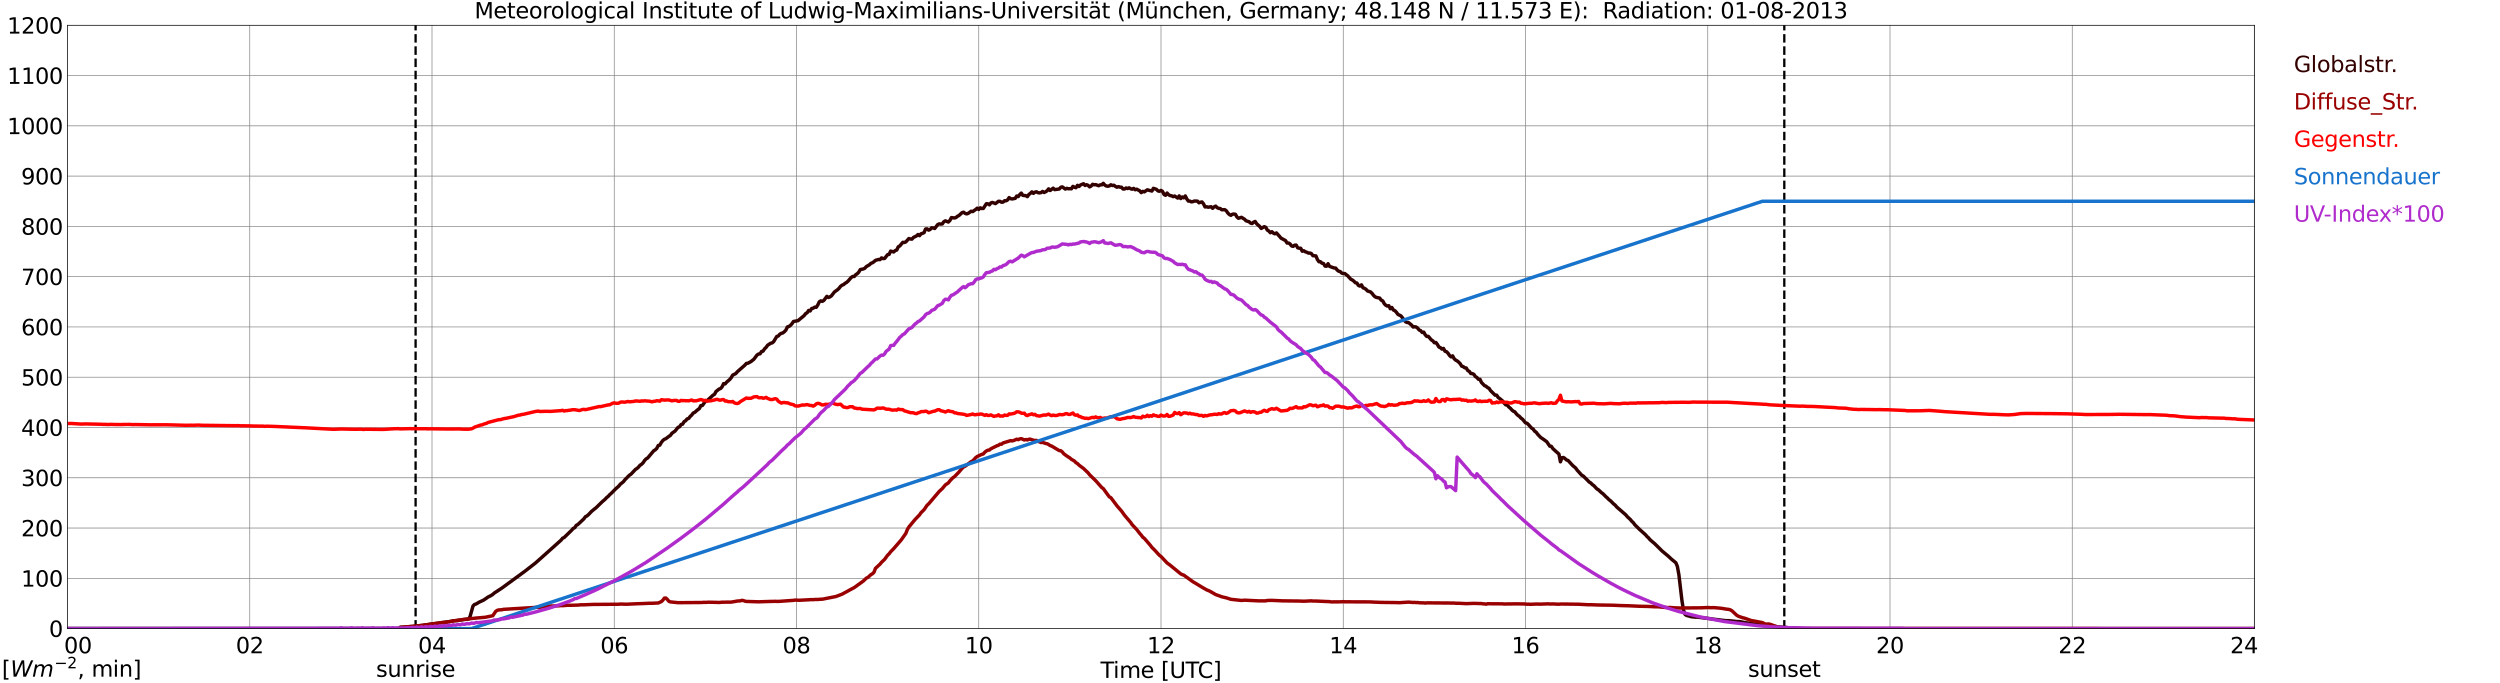 <?xml version="1.0" encoding="utf-8" standalone="no"?>
<!DOCTYPE svg PUBLIC "-//W3C//DTD SVG 1.1//EN"
  "http://www.w3.org/Graphics/SVG/1.1/DTD/svg11.dtd">
<svg xmlns:xlink="http://www.w3.org/1999/xlink" width="1085.4pt" height="296.64pt" viewBox="0 0 1085.4 296.64" xmlns="http://www.w3.org/2000/svg" version="1.1">
 <defs>
  <style type="text/css">*{stroke-linejoin: round; stroke-linecap: butt}</style>
 </defs>
 <g id="figure_1">
  <g id="patch_1">
   <path d="M 0 296.64 
L 1085.4 296.64 
L 1085.4 0 
L 0 0 
z
" style="fill: #ffffff"/>
  </g>
  <g id="axes_1">
   <g id="patch_2">
    <path d="M 29.306 272.909 
L 978.814 272.909 
L 978.814 10.976 
L 29.306 10.976 
z
" style="fill: #ffffff"/>
   </g>
   <g id="patch_3">
    <path d="M 978.814 272.909 
L 978.814 272.909 
L 978.814 10.976 
L 978.814 10.976 
z
" clip-path="url(#p15c0b98d23)" style="fill: #d3d3d3; opacity: 0.25; stroke: #d3d3d3; stroke-linejoin: miter"/>
   </g>
   <g id="matplotlib.axis_1">
    <g id="xtick_1">
     <g id="line2d_1">
      <path d="M 29.306 272.909 
L 29.306 10.976 
" clip-path="url(#p15c0b98d23)" style="fill: none; stroke: #808080; stroke-width: 0.3; stroke-linecap: square"/>
     </g>
     <g id="line2d_2"/>
     <g id="text_1">
      <!--    00 -->
      <g transform="translate(18.733 283.627) scale(0.095 -0.095)">
       <defs>
        <path id="DejaVuSans-20" transform="scale(0.016)"/>
        <path id="DejaVuSans-30" d="M 2034 4250 
Q 1547 4250 1301 3770 
Q 1056 3291 1056 2328 
Q 1056 1369 1301 889 
Q 1547 409 2034 409 
Q 2525 409 2770 889 
Q 3016 1369 3016 2328 
Q 3016 3291 2770 3770 
Q 2525 4250 2034 4250 
z
M 2034 4750 
Q 2819 4750 3233 4129 
Q 3647 3509 3647 2328 
Q 3647 1150 3233 529 
Q 2819 -91 2034 -91 
Q 1250 -91 836 529 
Q 422 1150 422 2328 
Q 422 3509 836 4129 
Q 1250 4750 2034 4750 
z
" transform="scale(0.016)"/>
       </defs>
       <use xlink:href="#DejaVuSans-20"/>
       <use xlink:href="#DejaVuSans-20" transform="translate(31.787 0)"/>
       <use xlink:href="#DejaVuSans-20" transform="translate(63.574 0)"/>
       <use xlink:href="#DejaVuSans-30" transform="translate(95.361 0)"/>
       <use xlink:href="#DejaVuSans-30" transform="translate(158.984 0)"/>
      </g>
     </g>
    </g>
    <g id="xtick_2">
     <g id="line2d_3">
      <path d="M 108.431 272.909 
L 108.431 10.976 
" clip-path="url(#p15c0b98d23)" style="fill: none; stroke: #808080; stroke-width: 0.3; stroke-linecap: square"/>
     </g>
     <g id="line2d_4"/>
     <g id="text_2">
      <!-- 02 -->
      <g transform="translate(102.387 283.627) scale(0.095 -0.095)">
       <defs>
        <path id="DejaVuSans-32" d="M 1228 531 
L 3431 531 
L 3431 0 
L 469 0 
L 469 531 
Q 828 903 1448 1529 
Q 2069 2156 2228 2338 
Q 2531 2678 2651 2914 
Q 2772 3150 2772 3378 
Q 2772 3750 2511 3984 
Q 2250 4219 1831 4219 
Q 1534 4219 1204 4116 
Q 875 4013 500 3803 
L 500 4441 
Q 881 4594 1212 4672 
Q 1544 4750 1819 4750 
Q 2544 4750 2975 4387 
Q 3406 4025 3406 3419 
Q 3406 3131 3298 2873 
Q 3191 2616 2906 2266 
Q 2828 2175 2409 1742 
Q 1991 1309 1228 531 
z
" transform="scale(0.016)"/>
       </defs>
       <use xlink:href="#DejaVuSans-30"/>
       <use xlink:href="#DejaVuSans-32" transform="translate(63.623 0)"/>
      </g>
     </g>
    </g>
    <g id="xtick_3">
     <g id="line2d_5">
      <path d="M 187.557 272.909 
L 187.557 10.976 
" clip-path="url(#p15c0b98d23)" style="fill: none; stroke: #808080; stroke-width: 0.3; stroke-linecap: square"/>
     </g>
     <g id="line2d_6"/>
     <g id="text_3">
      <!-- 04 -->
      <g transform="translate(181.513 283.627) scale(0.095 -0.095)">
       <defs>
        <path id="DejaVuSans-34" d="M 2419 4116 
L 825 1625 
L 2419 1625 
L 2419 4116 
z
M 2253 4666 
L 3047 4666 
L 3047 1625 
L 3713 1625 
L 3713 1100 
L 3047 1100 
L 3047 0 
L 2419 0 
L 2419 1100 
L 313 1100 
L 313 1709 
L 2253 4666 
z
" transform="scale(0.016)"/>
       </defs>
       <use xlink:href="#DejaVuSans-30"/>
       <use xlink:href="#DejaVuSans-34" transform="translate(63.623 0)"/>
      </g>
     </g>
    </g>
    <g id="xtick_4">
     <g id="line2d_7">
      <path d="M 266.683 272.909 
L 266.683 10.976 
" clip-path="url(#p15c0b98d23)" style="fill: none; stroke: #808080; stroke-width: 0.3; stroke-linecap: square"/>
     </g>
     <g id="line2d_8"/>
     <g id="text_4">
      <!-- 06 -->
      <g transform="translate(260.638 283.627) scale(0.095 -0.095)">
       <defs>
        <path id="DejaVuSans-36" d="M 2113 2584 
Q 1688 2584 1439 2293 
Q 1191 2003 1191 1497 
Q 1191 994 1439 701 
Q 1688 409 2113 409 
Q 2538 409 2786 701 
Q 3034 994 3034 1497 
Q 3034 2003 2786 2293 
Q 2538 2584 2113 2584 
z
M 3366 4563 
L 3366 3988 
Q 3128 4100 2886 4159 
Q 2644 4219 2406 4219 
Q 1781 4219 1451 3797 
Q 1122 3375 1075 2522 
Q 1259 2794 1537 2939 
Q 1816 3084 2150 3084 
Q 2853 3084 3261 2657 
Q 3669 2231 3669 1497 
Q 3669 778 3244 343 
Q 2819 -91 2113 -91 
Q 1303 -91 875 529 
Q 447 1150 447 2328 
Q 447 3434 972 4092 
Q 1497 4750 2381 4750 
Q 2619 4750 2861 4703 
Q 3103 4656 3366 4563 
z
" transform="scale(0.016)"/>
       </defs>
       <use xlink:href="#DejaVuSans-30"/>
       <use xlink:href="#DejaVuSans-36" transform="translate(63.623 0)"/>
      </g>
     </g>
    </g>
    <g id="xtick_5">
     <g id="line2d_9">
      <path d="M 345.808 272.909 
L 345.808 10.976 
" clip-path="url(#p15c0b98d23)" style="fill: none; stroke: #808080; stroke-width: 0.3; stroke-linecap: square"/>
     </g>
     <g id="line2d_10"/>
     <g id="text_5">
      <!-- 08 -->
      <g transform="translate(339.764 283.627) scale(0.095 -0.095)">
       <defs>
        <path id="DejaVuSans-38" d="M 2034 2216 
Q 1584 2216 1326 1975 
Q 1069 1734 1069 1313 
Q 1069 891 1326 650 
Q 1584 409 2034 409 
Q 2484 409 2743 651 
Q 3003 894 3003 1313 
Q 3003 1734 2745 1975 
Q 2488 2216 2034 2216 
z
M 1403 2484 
Q 997 2584 770 2862 
Q 544 3141 544 3541 
Q 544 4100 942 4425 
Q 1341 4750 2034 4750 
Q 2731 4750 3128 4425 
Q 3525 4100 3525 3541 
Q 3525 3141 3298 2862 
Q 3072 2584 2669 2484 
Q 3125 2378 3379 2068 
Q 3634 1759 3634 1313 
Q 3634 634 3220 271 
Q 2806 -91 2034 -91 
Q 1263 -91 848 271 
Q 434 634 434 1313 
Q 434 1759 690 2068 
Q 947 2378 1403 2484 
z
M 1172 3481 
Q 1172 3119 1398 2916 
Q 1625 2713 2034 2713 
Q 2441 2713 2670 2916 
Q 2900 3119 2900 3481 
Q 2900 3844 2670 4047 
Q 2441 4250 2034 4250 
Q 1625 4250 1398 4047 
Q 1172 3844 1172 3481 
z
" transform="scale(0.016)"/>
       </defs>
       <use xlink:href="#DejaVuSans-30"/>
       <use xlink:href="#DejaVuSans-38" transform="translate(63.623 0)"/>
      </g>
     </g>
    </g>
    <g id="xtick_6">
     <g id="line2d_11">
      <path d="M 424.934 272.909 
L 424.934 10.976 
" clip-path="url(#p15c0b98d23)" style="fill: none; stroke: #808080; stroke-width: 0.3; stroke-linecap: square"/>
     </g>
     <g id="line2d_12"/>
     <g id="text_6">
      <!-- 10 -->
      <g transform="translate(418.89 283.627) scale(0.095 -0.095)">
       <defs>
        <path id="DejaVuSans-31" d="M 794 531 
L 1825 531 
L 1825 4091 
L 703 3866 
L 703 4441 
L 1819 4666 
L 2450 4666 
L 2450 531 
L 3481 531 
L 3481 0 
L 794 0 
L 794 531 
z
" transform="scale(0.016)"/>
       </defs>
       <use xlink:href="#DejaVuSans-31"/>
       <use xlink:href="#DejaVuSans-30" transform="translate(63.623 0)"/>
      </g>
     </g>
    </g>
    <g id="xtick_7">
     <g id="line2d_13">
      <path d="M 504.06 272.909 
L 504.06 10.976 
" clip-path="url(#p15c0b98d23)" style="fill: none; stroke: #808080; stroke-width: 0.3; stroke-linecap: square"/>
     </g>
     <g id="line2d_14"/>
     <g id="text_7">
      <!-- 12 -->
      <g transform="translate(498.015 283.627) scale(0.095 -0.095)">
       <use xlink:href="#DejaVuSans-31"/>
       <use xlink:href="#DejaVuSans-32" transform="translate(63.623 0)"/>
      </g>
     </g>
    </g>
    <g id="xtick_8">
     <g id="line2d_15">
      <path d="M 583.185 272.909 
L 583.185 10.976 
" clip-path="url(#p15c0b98d23)" style="fill: none; stroke: #808080; stroke-width: 0.3; stroke-linecap: square"/>
     </g>
     <g id="line2d_16"/>
     <g id="text_8">
      <!-- 14 -->
      <g transform="translate(577.141 283.627) scale(0.095 -0.095)">
       <use xlink:href="#DejaVuSans-31"/>
       <use xlink:href="#DejaVuSans-34" transform="translate(63.623 0)"/>
      </g>
     </g>
    </g>
    <g id="xtick_9">
     <g id="line2d_17">
      <path d="M 662.311 272.909 
L 662.311 10.976 
" clip-path="url(#p15c0b98d23)" style="fill: none; stroke: #808080; stroke-width: 0.3; stroke-linecap: square"/>
     </g>
     <g id="line2d_18"/>
     <g id="text_9">
      <!-- 16 -->
      <g transform="translate(656.267 283.627) scale(0.095 -0.095)">
       <use xlink:href="#DejaVuSans-31"/>
       <use xlink:href="#DejaVuSans-36" transform="translate(63.623 0)"/>
      </g>
     </g>
    </g>
    <g id="xtick_10">
     <g id="line2d_19">
      <path d="M 741.437 272.909 
L 741.437 10.976 
" clip-path="url(#p15c0b98d23)" style="fill: none; stroke: #808080; stroke-width: 0.3; stroke-linecap: square"/>
     </g>
     <g id="line2d_20"/>
     <g id="text_10">
      <!-- 18 -->
      <g transform="translate(735.392 283.627) scale(0.095 -0.095)">
       <use xlink:href="#DejaVuSans-31"/>
       <use xlink:href="#DejaVuSans-38" transform="translate(63.623 0)"/>
      </g>
     </g>
    </g>
    <g id="xtick_11">
     <g id="line2d_21">
      <path d="M 820.562 272.909 
L 820.562 10.976 
" clip-path="url(#p15c0b98d23)" style="fill: none; stroke: #808080; stroke-width: 0.3; stroke-linecap: square"/>
     </g>
     <g id="line2d_22"/>
     <g id="text_11">
      <!-- 20 -->
      <g transform="translate(814.518 283.627) scale(0.095 -0.095)">
       <use xlink:href="#DejaVuSans-32"/>
       <use xlink:href="#DejaVuSans-30" transform="translate(63.623 0)"/>
      </g>
     </g>
    </g>
    <g id="xtick_12">
     <g id="line2d_23">
      <path d="M 899.688 272.909 
L 899.688 10.976 
" clip-path="url(#p15c0b98d23)" style="fill: none; stroke: #808080; stroke-width: 0.3; stroke-linecap: square"/>
     </g>
     <g id="line2d_24"/>
     <g id="text_12">
      <!-- 22 -->
      <g transform="translate(893.644 283.627) scale(0.095 -0.095)">
       <use xlink:href="#DejaVuSans-32"/>
       <use xlink:href="#DejaVuSans-32" transform="translate(63.623 0)"/>
      </g>
     </g>
    </g>
    <g id="xtick_13">
     <g id="line2d_25">
      <path d="M 978.814 272.909 
L 978.814 10.976 
" clip-path="url(#p15c0b98d23)" style="fill: none; stroke: #808080; stroke-width: 0.3; stroke-linecap: square"/>
     </g>
     <g id="line2d_26"/>
     <g id="text_13">
      <!-- 24    -->
      <g transform="translate(968.241 283.627) scale(0.095 -0.095)">
       <use xlink:href="#DejaVuSans-32"/>
       <use xlink:href="#DejaVuSans-34" transform="translate(63.623 0)"/>
       <use xlink:href="#DejaVuSans-20" transform="translate(127.246 0)"/>
       <use xlink:href="#DejaVuSans-20" transform="translate(159.033 0)"/>
       <use xlink:href="#DejaVuSans-20" transform="translate(190.82 0)"/>
      </g>
     </g>
    </g>
    <g id="text_14">
     <!-- Time [UTC] -->
     <g transform="translate(477.806 294.322) scale(0.095 -0.095)">
      <defs>
       <path id="DejaVuSans-54" d="M -19 4666 
L 3928 4666 
L 3928 4134 
L 2272 4134 
L 2272 0 
L 1638 0 
L 1638 4134 
L -19 4134 
L -19 4666 
z
" transform="scale(0.016)"/>
       <path id="DejaVuSans-69" d="M 603 3500 
L 1178 3500 
L 1178 0 
L 603 0 
L 603 3500 
z
M 603 4863 
L 1178 4863 
L 1178 4134 
L 603 4134 
L 603 4863 
z
" transform="scale(0.016)"/>
       <path id="DejaVuSans-6d" d="M 3328 2828 
Q 3544 3216 3844 3400 
Q 4144 3584 4550 3584 
Q 5097 3584 5394 3201 
Q 5691 2819 5691 2113 
L 5691 0 
L 5113 0 
L 5113 2094 
Q 5113 2597 4934 2840 
Q 4756 3084 4391 3084 
Q 3944 3084 3684 2787 
Q 3425 2491 3425 1978 
L 3425 0 
L 2847 0 
L 2847 2094 
Q 2847 2600 2669 2842 
Q 2491 3084 2119 3084 
Q 1678 3084 1418 2786 
Q 1159 2488 1159 1978 
L 1159 0 
L 581 0 
L 581 3500 
L 1159 3500 
L 1159 2956 
Q 1356 3278 1631 3431 
Q 1906 3584 2284 3584 
Q 2666 3584 2933 3390 
Q 3200 3197 3328 2828 
z
" transform="scale(0.016)"/>
       <path id="DejaVuSans-65" d="M 3597 1894 
L 3597 1613 
L 953 1613 
Q 991 1019 1311 708 
Q 1631 397 2203 397 
Q 2534 397 2845 478 
Q 3156 559 3463 722 
L 3463 178 
Q 3153 47 2828 -22 
Q 2503 -91 2169 -91 
Q 1331 -91 842 396 
Q 353 884 353 1716 
Q 353 2575 817 3079 
Q 1281 3584 2069 3584 
Q 2775 3584 3186 3129 
Q 3597 2675 3597 1894 
z
M 3022 2063 
Q 3016 2534 2758 2815 
Q 2500 3097 2075 3097 
Q 1594 3097 1305 2825 
Q 1016 2553 972 2059 
L 3022 2063 
z
" transform="scale(0.016)"/>
       <path id="DejaVuSans-5b" d="M 550 4863 
L 1875 4863 
L 1875 4416 
L 1125 4416 
L 1125 -397 
L 1875 -397 
L 1875 -844 
L 550 -844 
L 550 4863 
z
" transform="scale(0.016)"/>
       <path id="DejaVuSans-55" d="M 556 4666 
L 1191 4666 
L 1191 1831 
Q 1191 1081 1462 751 
Q 1734 422 2344 422 
Q 2950 422 3222 751 
Q 3494 1081 3494 1831 
L 3494 4666 
L 4128 4666 
L 4128 1753 
Q 4128 841 3676 375 
Q 3225 -91 2344 -91 
Q 1459 -91 1007 375 
Q 556 841 556 1753 
L 556 4666 
z
" transform="scale(0.016)"/>
       <path id="DejaVuSans-43" d="M 4122 4306 
L 4122 3641 
Q 3803 3938 3442 4084 
Q 3081 4231 2675 4231 
Q 1875 4231 1450 3742 
Q 1025 3253 1025 2328 
Q 1025 1406 1450 917 
Q 1875 428 2675 428 
Q 3081 428 3442 575 
Q 3803 722 4122 1019 
L 4122 359 
Q 3791 134 3420 21 
Q 3050 -91 2638 -91 
Q 1578 -91 968 557 
Q 359 1206 359 2328 
Q 359 3453 968 4101 
Q 1578 4750 2638 4750 
Q 3056 4750 3426 4639 
Q 3797 4528 4122 4306 
z
" transform="scale(0.016)"/>
       <path id="DejaVuSans-5d" d="M 1947 4863 
L 1947 -844 
L 622 -844 
L 622 -397 
L 1369 -397 
L 1369 4416 
L 622 4416 
L 622 4863 
L 1947 4863 
z
" transform="scale(0.016)"/>
      </defs>
      <use xlink:href="#DejaVuSans-54"/>
      <use xlink:href="#DejaVuSans-69" transform="translate(57.959 0)"/>
      <use xlink:href="#DejaVuSans-6d" transform="translate(85.742 0)"/>
      <use xlink:href="#DejaVuSans-65" transform="translate(183.154 0)"/>
      <use xlink:href="#DejaVuSans-20" transform="translate(244.678 0)"/>
      <use xlink:href="#DejaVuSans-5b" transform="translate(276.465 0)"/>
      <use xlink:href="#DejaVuSans-55" transform="translate(315.479 0)"/>
      <use xlink:href="#DejaVuSans-54" transform="translate(388.672 0)"/>
      <use xlink:href="#DejaVuSans-43" transform="translate(443.881 0)"/>
      <use xlink:href="#DejaVuSans-5d" transform="translate(513.705 0)"/>
     </g>
    </g>
   </g>
   <g id="matplotlib.axis_2">
    <g id="ytick_1">
     <g id="line2d_27">
      <path d="M 29.306 272.909 
L 978.814 272.909 
" clip-path="url(#p15c0b98d23)" style="fill: none; stroke: #808080; stroke-width: 0.3; stroke-linecap: square"/>
     </g>
     <g id="line2d_28"/>
     <g id="text_15">
      <!-- 0 -->
      <g transform="translate(21.261 276.518) scale(0.095 -0.095)">
       <use xlink:href="#DejaVuSans-30"/>
      </g>
     </g>
    </g>
    <g id="ytick_2">
     <g id="line2d_29">
      <path d="M 29.306 251.081 
L 978.814 251.081 
" clip-path="url(#p15c0b98d23)" style="fill: none; stroke: #808080; stroke-width: 0.3; stroke-linecap: square"/>
     </g>
     <g id="line2d_30"/>
     <g id="text_16">
      <!-- 100 -->
      <g transform="translate(9.173 254.69) scale(0.095 -0.095)">
       <use xlink:href="#DejaVuSans-31"/>
       <use xlink:href="#DejaVuSans-30" transform="translate(63.623 0)"/>
       <use xlink:href="#DejaVuSans-30" transform="translate(127.246 0)"/>
      </g>
     </g>
    </g>
    <g id="ytick_3">
     <g id="line2d_31">
      <path d="M 29.306 229.253 
L 978.814 229.253 
" clip-path="url(#p15c0b98d23)" style="fill: none; stroke: #808080; stroke-width: 0.3; stroke-linecap: square"/>
     </g>
     <g id="line2d_32"/>
     <g id="text_17">
      <!-- 200 -->
      <g transform="translate(9.173 232.863) scale(0.095 -0.095)">
       <use xlink:href="#DejaVuSans-32"/>
       <use xlink:href="#DejaVuSans-30" transform="translate(63.623 0)"/>
       <use xlink:href="#DejaVuSans-30" transform="translate(127.246 0)"/>
      </g>
     </g>
    </g>
    <g id="ytick_4">
     <g id="line2d_33">
      <path d="M 29.306 207.426 
L 978.814 207.426 
" clip-path="url(#p15c0b98d23)" style="fill: none; stroke: #808080; stroke-width: 0.3; stroke-linecap: square"/>
     </g>
     <g id="line2d_34"/>
     <g id="text_18">
      <!-- 300 -->
      <g transform="translate(9.173 211.035) scale(0.095 -0.095)">
       <defs>
        <path id="DejaVuSans-33" d="M 2597 2516 
Q 3050 2419 3304 2112 
Q 3559 1806 3559 1356 
Q 3559 666 3084 287 
Q 2609 -91 1734 -91 
Q 1441 -91 1130 -33 
Q 819 25 488 141 
L 488 750 
Q 750 597 1062 519 
Q 1375 441 1716 441 
Q 2309 441 2620 675 
Q 2931 909 2931 1356 
Q 2931 1769 2642 2001 
Q 2353 2234 1838 2234 
L 1294 2234 
L 1294 2753 
L 1863 2753 
Q 2328 2753 2575 2939 
Q 2822 3125 2822 3475 
Q 2822 3834 2567 4026 
Q 2313 4219 1838 4219 
Q 1578 4219 1281 4162 
Q 984 4106 628 3988 
L 628 4550 
Q 988 4650 1302 4700 
Q 1616 4750 1894 4750 
Q 2613 4750 3031 4423 
Q 3450 4097 3450 3541 
Q 3450 3153 3228 2886 
Q 3006 2619 2597 2516 
z
" transform="scale(0.016)"/>
       </defs>
       <use xlink:href="#DejaVuSans-33"/>
       <use xlink:href="#DejaVuSans-30" transform="translate(63.623 0)"/>
       <use xlink:href="#DejaVuSans-30" transform="translate(127.246 0)"/>
      </g>
     </g>
    </g>
    <g id="ytick_5">
     <g id="line2d_35">
      <path d="M 29.306 185.598 
L 978.814 185.598 
" clip-path="url(#p15c0b98d23)" style="fill: none; stroke: #808080; stroke-width: 0.3; stroke-linecap: square"/>
     </g>
     <g id="line2d_36"/>
     <g id="text_19">
      <!-- 400 -->
      <g transform="translate(9.173 189.207) scale(0.095 -0.095)">
       <use xlink:href="#DejaVuSans-34"/>
       <use xlink:href="#DejaVuSans-30" transform="translate(63.623 0)"/>
       <use xlink:href="#DejaVuSans-30" transform="translate(127.246 0)"/>
      </g>
     </g>
    </g>
    <g id="ytick_6">
     <g id="line2d_37">
      <path d="M 29.306 163.77 
L 978.814 163.77 
" clip-path="url(#p15c0b98d23)" style="fill: none; stroke: #808080; stroke-width: 0.3; stroke-linecap: square"/>
     </g>
     <g id="line2d_38"/>
     <g id="text_20">
      <!-- 500 -->
      <g transform="translate(9.173 167.379) scale(0.095 -0.095)">
       <defs>
        <path id="DejaVuSans-35" d="M 691 4666 
L 3169 4666 
L 3169 4134 
L 1269 4134 
L 1269 2991 
Q 1406 3038 1543 3061 
Q 1681 3084 1819 3084 
Q 2600 3084 3056 2656 
Q 3513 2228 3513 1497 
Q 3513 744 3044 326 
Q 2575 -91 1722 -91 
Q 1428 -91 1123 -41 
Q 819 9 494 109 
L 494 744 
Q 775 591 1075 516 
Q 1375 441 1709 441 
Q 2250 441 2565 725 
Q 2881 1009 2881 1497 
Q 2881 1984 2565 2268 
Q 2250 2553 1709 2553 
Q 1456 2553 1204 2497 
Q 953 2441 691 2322 
L 691 4666 
z
" transform="scale(0.016)"/>
       </defs>
       <use xlink:href="#DejaVuSans-35"/>
       <use xlink:href="#DejaVuSans-30" transform="translate(63.623 0)"/>
       <use xlink:href="#DejaVuSans-30" transform="translate(127.246 0)"/>
      </g>
     </g>
    </g>
    <g id="ytick_7">
     <g id="line2d_39">
      <path d="M 29.306 141.942 
L 978.814 141.942 
" clip-path="url(#p15c0b98d23)" style="fill: none; stroke: #808080; stroke-width: 0.3; stroke-linecap: square"/>
     </g>
     <g id="line2d_40"/>
     <g id="text_21">
      <!-- 600 -->
      <g transform="translate(9.173 145.551) scale(0.095 -0.095)">
       <use xlink:href="#DejaVuSans-36"/>
       <use xlink:href="#DejaVuSans-30" transform="translate(63.623 0)"/>
       <use xlink:href="#DejaVuSans-30" transform="translate(127.246 0)"/>
      </g>
     </g>
    </g>
    <g id="ytick_8">
     <g id="line2d_41">
      <path d="M 29.306 120.114 
L 978.814 120.114 
" clip-path="url(#p15c0b98d23)" style="fill: none; stroke: #808080; stroke-width: 0.3; stroke-linecap: square"/>
     </g>
     <g id="line2d_42"/>
     <g id="text_22">
      <!-- 700 -->
      <g transform="translate(9.173 123.724) scale(0.095 -0.095)">
       <defs>
        <path id="DejaVuSans-37" d="M 525 4666 
L 3525 4666 
L 3525 4397 
L 1831 0 
L 1172 0 
L 2766 4134 
L 525 4134 
L 525 4666 
z
" transform="scale(0.016)"/>
       </defs>
       <use xlink:href="#DejaVuSans-37"/>
       <use xlink:href="#DejaVuSans-30" transform="translate(63.623 0)"/>
       <use xlink:href="#DejaVuSans-30" transform="translate(127.246 0)"/>
      </g>
     </g>
    </g>
    <g id="ytick_9">
     <g id="line2d_43">
      <path d="M 29.306 98.287 
L 978.814 98.287 
" clip-path="url(#p15c0b98d23)" style="fill: none; stroke: #808080; stroke-width: 0.3; stroke-linecap: square"/>
     </g>
     <g id="line2d_44"/>
     <g id="text_23">
      <!-- 800 -->
      <g transform="translate(9.173 101.896) scale(0.095 -0.095)">
       <use xlink:href="#DejaVuSans-38"/>
       <use xlink:href="#DejaVuSans-30" transform="translate(63.623 0)"/>
       <use xlink:href="#DejaVuSans-30" transform="translate(127.246 0)"/>
      </g>
     </g>
    </g>
    <g id="ytick_10">
     <g id="line2d_45">
      <path d="M 29.306 76.459 
L 978.814 76.459 
" clip-path="url(#p15c0b98d23)" style="fill: none; stroke: #808080; stroke-width: 0.3; stroke-linecap: square"/>
     </g>
     <g id="line2d_46"/>
     <g id="text_24">
      <!-- 900 -->
      <g transform="translate(9.173 80.068) scale(0.095 -0.095)">
       <defs>
        <path id="DejaVuSans-39" d="M 703 97 
L 703 672 
Q 941 559 1184 500 
Q 1428 441 1663 441 
Q 2288 441 2617 861 
Q 2947 1281 2994 2138 
Q 2813 1869 2534 1725 
Q 2256 1581 1919 1581 
Q 1219 1581 811 2004 
Q 403 2428 403 3163 
Q 403 3881 828 4315 
Q 1253 4750 1959 4750 
Q 2769 4750 3195 4129 
Q 3622 3509 3622 2328 
Q 3622 1225 3098 567 
Q 2575 -91 1691 -91 
Q 1453 -91 1209 -44 
Q 966 3 703 97 
z
M 1959 2075 
Q 2384 2075 2632 2365 
Q 2881 2656 2881 3163 
Q 2881 3666 2632 3958 
Q 2384 4250 1959 4250 
Q 1534 4250 1286 3958 
Q 1038 3666 1038 3163 
Q 1038 2656 1286 2365 
Q 1534 2075 1959 2075 
z
" transform="scale(0.016)"/>
       </defs>
       <use xlink:href="#DejaVuSans-39"/>
       <use xlink:href="#DejaVuSans-30" transform="translate(63.623 0)"/>
       <use xlink:href="#DejaVuSans-30" transform="translate(127.246 0)"/>
      </g>
     </g>
    </g>
    <g id="ytick_11">
     <g id="line2d_47">
      <path d="M 29.306 54.631 
L 978.814 54.631 
" clip-path="url(#p15c0b98d23)" style="fill: none; stroke: #808080; stroke-width: 0.3; stroke-linecap: square"/>
     </g>
     <g id="line2d_48"/>
     <g id="text_25">
      <!-- 1000 -->
      <g transform="translate(3.128 58.24) scale(0.095 -0.095)">
       <use xlink:href="#DejaVuSans-31"/>
       <use xlink:href="#DejaVuSans-30" transform="translate(63.623 0)"/>
       <use xlink:href="#DejaVuSans-30" transform="translate(127.246 0)"/>
       <use xlink:href="#DejaVuSans-30" transform="translate(190.869 0)"/>
      </g>
     </g>
    </g>
    <g id="ytick_12">
     <g id="line2d_49">
      <path d="M 29.306 32.803 
L 978.814 32.803 
" clip-path="url(#p15c0b98d23)" style="fill: none; stroke: #808080; stroke-width: 0.3; stroke-linecap: square"/>
     </g>
     <g id="line2d_50"/>
     <g id="text_26">
      <!-- 1100 -->
      <g transform="translate(3.128 36.413) scale(0.095 -0.095)">
       <use xlink:href="#DejaVuSans-31"/>
       <use xlink:href="#DejaVuSans-31" transform="translate(63.623 0)"/>
       <use xlink:href="#DejaVuSans-30" transform="translate(127.246 0)"/>
       <use xlink:href="#DejaVuSans-30" transform="translate(190.869 0)"/>
      </g>
     </g>
    </g>
    <g id="ytick_13">
     <g id="line2d_51">
      <path d="M 29.306 10.976 
L 978.814 10.976 
" clip-path="url(#p15c0b98d23)" style="fill: none; stroke: #808080; stroke-width: 0.3; stroke-linecap: square"/>
     </g>
     <g id="line2d_52"/>
     <g id="text_27">
      <!-- 1200 -->
      <g transform="translate(3.128 14.585) scale(0.095 -0.095)">
       <use xlink:href="#DejaVuSans-31"/>
       <use xlink:href="#DejaVuSans-32" transform="translate(63.623 0)"/>
       <use xlink:href="#DejaVuSans-30" transform="translate(127.246 0)"/>
       <use xlink:href="#DejaVuSans-30" transform="translate(190.869 0)"/>
      </g>
     </g>
    </g>
   </g>
   <g id="line2d_53">
    <path d="M 180.436 272.909 
L 180.436 10.976 
" clip-path="url(#p15c0b98d23)" style="fill: none; stroke-dasharray: 3.7,1.6; stroke-dashoffset: 0; stroke: #000000"/>
   </g>
   <g id="line2d_54">
    <path d="M 774.67 272.909 
L 774.67 10.976 
" clip-path="url(#p15c0b98d23)" style="fill: none; stroke-dasharray: 3.7,1.6; stroke-dashoffset: 0; stroke: #000000"/>
   </g>
   <g id="line2d_55">
    <path d="M 29.306 272.909 
L 173.051 272.909 
L 173.71 272.376 
L 175.688 272.287 
L 177.666 272.079 
L 180.304 271.903 
L 196.129 269.739 
L 196.788 269.504 
L 198.107 269.473 
L 201.404 268.971 
L 203.382 268.792 
L 204.042 267.816 
L 205.36 263.106 
L 206.02 262.425 
L 206.679 262.248 
L 207.998 261.447 
L 209.976 260.53 
L 211.954 259.168 
L 213.273 258.516 
L 213.932 258.07 
L 214.592 257.479 
L 217.889 255.318 
L 227.779 248.091 
L 232.395 244.507 
L 235.033 242.167 
L 243.604 234.496 
L 244.264 233.667 
L 244.923 233.37 
L 248.22 230.172 
L 248.88 229.402 
L 249.539 229.105 
L 250.198 228.07 
L 250.858 227.743 
L 253.495 225.257 
L 254.155 224.338 
L 254.814 224.012 
L 255.473 223.449 
L 256.792 222.057 
L 258.111 220.961 
L 258.77 220.457 
L 261.408 217.881 
L 262.726 216.755 
L 263.386 216.015 
L 264.045 215.513 
L 264.705 214.771 
L 265.364 214.21 
L 267.342 212.195 
L 268.661 211.04 
L 269.32 210.211 
L 270.639 209.174 
L 271.298 208.314 
L 273.277 206.301 
L 273.936 205.887 
L 275.914 203.782 
L 276.573 203.368 
L 277.233 202.776 
L 277.892 201.977 
L 278.552 201.563 
L 279.211 200.91 
L 279.87 199.904 
L 280.53 199.223 
L 281.189 198.836 
L 283.827 195.697 
L 284.486 195.313 
L 285.145 194.661 
L 285.805 193.388 
L 286.464 193.27 
L 287.124 192.085 
L 287.783 191.256 
L 288.442 190.723 
L 289.102 190.457 
L 290.42 189.448 
L 291.08 189.005 
L 291.739 188.086 
L 293.058 187.167 
L 294.377 185.539 
L 295.036 185.303 
L 295.696 184.325 
L 296.355 184.146 
L 297.014 183.05 
L 297.674 182.666 
L 298.333 181.867 
L 298.992 181.688 
L 299.652 180.8 
L 300.311 180.208 
L 300.971 179.32 
L 301.63 179.023 
L 302.949 177.869 
L 303.608 177.423 
L 304.267 176.12 
L 304.927 176.061 
L 306.246 174.256 
L 306.905 174.018 
L 308.883 172.211 
L 309.543 171.589 
L 310.202 171.205 
L 310.861 169.991 
L 312.18 168.924 
L 312.839 168.688 
L 313.499 167.946 
L 314.158 166.555 
L 314.818 166.673 
L 315.477 165.903 
L 316.796 164.778 
L 317.455 163.977 
L 318.114 162.853 
L 319.433 162.201 
L 320.093 161.43 
L 323.39 158.529 
L 324.049 157.787 
L 324.708 157.7 
L 326.027 156.988 
L 327.346 155.923 
L 328.665 154.146 
L 329.324 153.701 
L 329.983 153.611 
L 330.643 152.605 
L 331.302 152.428 
L 331.961 151.42 
L 332.621 150.798 
L 333.28 149.881 
L 334.599 149.021 
L 335.258 148.873 
L 335.918 148.281 
L 337.236 146.09 
L 337.896 145.882 
L 338.555 145.112 
L 339.215 144.727 
L 339.874 144.548 
L 340.533 144.016 
L 341.193 143.335 
L 341.852 141.942 
L 342.512 141.735 
L 343.171 141.292 
L 343.83 140.552 
L 344.49 139.574 
L 346.468 139.218 
L 349.105 137.027 
L 349.765 136.167 
L 350.424 135.782 
L 351.083 134.776 
L 351.743 135.012 
L 352.402 133.947 
L 353.062 133.798 
L 353.721 133.353 
L 354.38 133.414 
L 355.04 132.436 
L 355.699 131.044 
L 356.359 130.629 
L 357.018 130.836 
L 357.677 130.422 
L 358.996 128.675 
L 359.655 129.149 
L 360.315 128.911 
L 360.974 128.437 
L 362.293 126.75 
L 363.612 125.801 
L 364.271 125.181 
L 364.93 124.321 
L 365.59 123.816 
L 366.249 123.55 
L 366.909 122.987 
L 367.568 122.603 
L 368.227 122.011 
L 369.546 120.47 
L 370.206 120.027 
L 370.865 120.056 
L 371.524 119.257 
L 372.184 118.842 
L 372.843 118.161 
L 373.502 117.035 
L 374.821 116.768 
L 375.481 116.443 
L 376.14 115.731 
L 377.459 114.961 
L 378.118 114.339 
L 378.777 114.073 
L 379.437 113.629 
L 380.096 113.036 
L 381.415 112.652 
L 382.074 112.711 
L 382.734 111.971 
L 383.393 112.267 
L 384.053 112.208 
L 385.371 110.55 
L 386.031 110.43 
L 386.69 109.009 
L 388.009 109.395 
L 388.668 108.773 
L 389.328 108.565 
L 389.987 107.142 
L 390.646 106.786 
L 391.965 105.217 
L 392.624 105.276 
L 393.284 105.01 
L 394.603 103.56 
L 395.262 103.765 
L 395.921 103.827 
L 396.581 103.084 
L 397.899 102.434 
L 398.559 101.812 
L 399.218 102.316 
L 399.878 101.487 
L 400.537 101.308 
L 401.196 100.982 
L 401.856 99.413 
L 402.515 99.354 
L 403.175 99.917 
L 403.834 99.62 
L 404.493 98.909 
L 405.153 98.968 
L 405.812 99.206 
L 407.131 97.488 
L 407.79 97.191 
L 408.45 97.28 
L 409.109 97.222 
L 409.768 96.274 
L 410.428 95.888 
L 411.746 96.392 
L 412.406 95.711 
L 413.065 94.467 
L 414.384 94.644 
L 415.043 94.436 
L 415.703 93.904 
L 416.362 93.548 
L 417.681 92.334 
L 418.34 92.127 
L 419 92.631 
L 419.659 92.867 
L 420.318 92.66 
L 421.637 91.712 
L 422.297 91.861 
L 423.615 90.942 
L 424.275 90.381 
L 424.934 90.942 
L 425.593 90.232 
L 426.253 90.527 
L 426.912 90.499 
L 428.231 88.455 
L 428.89 88.484 
L 429.55 88.929 
L 430.209 88.1 
L 430.869 87.892 
L 432.187 88.394 
L 433.506 87.388 
L 434.165 87.419 
L 434.825 87.803 
L 435.484 87.744 
L 436.144 87.152 
L 436.803 87.181 
L 437.462 86.797 
L 438.122 85.788 
L 438.781 86.262 
L 439.44 86.382 
L 440.759 86.116 
L 441.419 85.107 
L 442.078 85.345 
L 442.737 84.457 
L 443.397 83.835 
L 444.056 84.812 
L 445.375 84.959 
L 446.034 85.373 
L 446.694 84.426 
L 447.353 83.952 
L 448.012 83.302 
L 448.672 83.952 
L 449.331 83.42 
L 449.991 83.271 
L 450.65 83.656 
L 451.309 83.745 
L 451.969 83.627 
L 452.628 83.123 
L 453.287 83.568 
L 453.947 83.271 
L 454.606 82.828 
L 455.266 81.999 
L 455.925 82.708 
L 457.244 81.702 
L 457.903 82.324 
L 459.881 82.058 
L 460.541 81.318 
L 461.2 81.139 
L 462.519 82.086 
L 463.178 81.761 
L 463.838 81.968 
L 464.497 81.909 
L 465.156 81.968 
L 465.816 80.931 
L 466.475 81.287 
L 467.134 81.495 
L 467.794 80.458 
L 468.453 80.962 
L 469.113 80.309 
L 470.431 79.777 
L 471.091 80.517 
L 471.75 80.192 
L 472.409 80.488 
L 473.069 81.139 
L 473.728 80.755 
L 474.388 80.015 
L 475.047 80.222 
L 475.706 80.161 
L 477.025 80.635 
L 477.685 80.25 
L 478.344 80.25 
L 479.003 79.6 
L 479.663 80.368 
L 480.322 80.755 
L 480.981 80.842 
L 481.641 80.724 
L 482.3 80.222 
L 482.96 80.547 
L 483.619 80.427 
L 484.278 80.931 
L 484.938 81.287 
L 485.597 81.021 
L 486.256 81.257 
L 486.916 81.287 
L 487.575 82.058 
L 488.235 82.058 
L 488.894 81.612 
L 489.553 81.85 
L 490.213 81.554 
L 490.872 81.938 
L 491.532 82.145 
L 492.191 81.791 
L 492.85 82.383 
L 493.51 82.145 
L 494.828 82.857 
L 495.488 83.627 
L 496.147 83.095 
L 496.807 83.302 
L 498.125 82.414 
L 500.103 82.946 
L 500.763 81.761 
L 502.082 82.206 
L 502.741 82.887 
L 503.4 83.036 
L 504.06 82.68 
L 504.719 83.095 
L 505.379 84.457 
L 506.038 84.782 
L 506.697 83.804 
L 507.357 84.546 
L 508.016 84.9 
L 508.675 85.02 
L 509.335 85.373 
L 509.994 85.107 
L 511.313 85.996 
L 511.972 85.048 
L 512.632 86.203 
L 513.291 85.522 
L 513.95 85.878 
L 514.61 85.079 
L 515.269 86.382 
L 515.929 87.299 
L 516.588 87.299 
L 517.247 87.654 
L 517.907 87.537 
L 518.566 87.27 
L 519.885 87.329 
L 520.544 88.041 
L 521.204 87.803 
L 521.863 87.685 
L 522.522 88.514 
L 523.182 89.846 
L 523.841 89.759 
L 524.501 89.966 
L 525.819 89.759 
L 526.479 90.44 
L 527.138 89.818 
L 527.797 89.49 
L 528.457 90.173 
L 529.116 90.468 
L 529.776 90.527 
L 530.435 91.062 
L 531.754 91.031 
L 532.413 91.505 
L 533.073 92.483 
L 533.732 93.133 
L 534.391 93.489 
L 535.051 93.015 
L 535.71 92.926 
L 536.369 93.046 
L 537.029 94.201 
L 537.688 94.764 
L 539.007 94.349 
L 540.326 95.178 
L 540.985 95.859 
L 542.304 96.274 
L 542.963 96.866 
L 543.623 97.043 
L 544.282 96.451 
L 544.941 96.154 
L 545.601 97.163 
L 546.919 98.317 
L 547.579 99.175 
L 548.898 98.407 
L 549.557 98.701 
L 550.216 99.887 
L 550.876 100.301 
L 551.535 101.041 
L 552.195 100.598 
L 552.854 101.22 
L 553.513 101.515 
L 554.173 101.131 
L 555.491 102.582 
L 556.151 103.381 
L 558.129 104.449 
L 558.788 105.514 
L 559.448 105.514 
L 560.107 105.929 
L 560.766 106.786 
L 561.426 106.965 
L 562.085 106.433 
L 562.745 106.402 
L 563.404 107.588 
L 564.063 107.764 
L 564.723 107.795 
L 565.382 109.067 
L 566.042 108.86 
L 566.701 109.305 
L 567.36 109.513 
L 568.02 109.869 
L 568.679 109.869 
L 569.338 110.076 
L 569.998 110.993 
L 571.317 111.111 
L 571.976 112.682 
L 572.635 113.629 
L 573.295 113.629 
L 573.954 114.28 
L 574.613 114.4 
L 575.273 115.524 
L 575.932 115.583 
L 576.592 114.487 
L 577.251 115.642 
L 579.229 116.354 
L 579.889 116.384 
L 580.548 117.242 
L 581.207 117.746 
L 581.867 117.895 
L 582.526 118.576 
L 583.185 118.752 
L 583.845 118.752 
L 585.164 119.789 
L 586.482 121.241 
L 587.142 121.566 
L 587.801 122.07 
L 588.46 122.751 
L 589.12 122.9 
L 589.779 123.937 
L 590.439 124.203 
L 591.098 123.67 
L 591.757 124.943 
L 592.417 125.181 
L 593.076 125.624 
L 593.736 126.335 
L 595.054 126.75 
L 595.714 127.401 
L 596.373 128.261 
L 597.032 128.883 
L 597.692 129.149 
L 599.011 129.415 
L 599.67 130.332 
L 600.329 130.629 
L 600.989 131.843 
L 601.648 132.526 
L 602.307 132.879 
L 602.967 132.733 
L 603.626 134.036 
L 604.286 133.501 
L 604.945 134.597 
L 605.604 134.894 
L 606.264 135.575 
L 606.923 136.494 
L 608.242 137.144 
L 609.561 138.862 
L 610.22 139.692 
L 610.879 140.017 
L 611.539 140.048 
L 612.858 141.143 
L 613.517 141.973 
L 614.176 141.855 
L 614.836 141.973 
L 615.495 142.477 
L 616.154 143.276 
L 616.814 143.573 
L 617.473 144.341 
L 618.133 144.195 
L 618.792 145.378 
L 619.451 146.059 
L 620.111 146.031 
L 621.429 147.569 
L 622.089 147.984 
L 622.748 148.814 
L 623.408 148.696 
L 624.067 149.554 
L 624.726 150.68 
L 625.386 150.946 
L 626.045 151.568 
L 626.705 151.271 
L 627.364 152.487 
L 628.023 152.695 
L 628.683 153.376 
L 629.342 154.354 
L 630.001 154.945 
L 630.661 154.5 
L 631.32 155.716 
L 631.98 156.338 
L 632.639 156.691 
L 633.298 157.226 
L 633.958 157.907 
L 634.617 158.972 
L 635.276 159.18 
L 635.936 159.684 
L 636.595 159.773 
L 637.255 160.897 
L 637.914 161.223 
L 638.573 162.172 
L 639.233 162.201 
L 639.892 162.526 
L 640.552 163.504 
L 641.211 163.89 
L 641.87 164.658 
L 642.53 164.658 
L 643.189 166.051 
L 644.508 167.413 
L 645.167 167.679 
L 645.827 168.273 
L 646.486 168.598 
L 647.145 169.605 
L 649.123 171.56 
L 649.783 171.56 
L 650.442 172.567 
L 651.102 173.012 
L 652.42 174.136 
L 653.08 175.055 
L 653.739 175.767 
L 654.399 175.854 
L 655.058 176.683 
L 655.717 177.216 
L 656.377 177.986 
L 657.036 178.519 
L 657.695 178.816 
L 658.355 179.704 
L 659.014 180.326 
L 659.674 180.772 
L 660.333 181.512 
L 660.992 181.985 
L 662.311 183.585 
L 662.97 183.762 
L 663.63 184.384 
L 664.949 185.864 
L 665.608 186.25 
L 666.267 187.198 
L 666.927 187.643 
L 667.586 188.531 
L 668.905 189.922 
L 670.224 190.81 
L 671.542 191.788 
L 672.861 193.713 
L 673.521 193.772 
L 674.18 194.75 
L 675.499 195.964 
L 676.817 197.118 
L 677.477 200.495 
L 678.136 198.718 
L 678.796 198.629 
L 679.455 199.074 
L 680.114 199.696 
L 680.774 199.904 
L 682.752 202.065 
L 684.071 203.191 
L 684.73 204.11 
L 686.708 206.301 
L 687.368 206.657 
L 689.346 208.611 
L 690.005 209.322 
L 690.664 209.678 
L 691.324 210.388 
L 691.983 210.833 
L 693.302 212.254 
L 693.961 212.638 
L 695.28 213.882 
L 695.939 214.356 
L 697.258 215.69 
L 697.918 216.253 
L 698.577 216.962 
L 699.236 217.436 
L 700.555 218.769 
L 701.215 219.274 
L 701.874 220.073 
L 705.83 223.508 
L 706.49 224.307 
L 707.808 225.523 
L 708.468 226.322 
L 709.127 226.944 
L 709.786 227.832 
L 711.765 229.788 
L 714.402 232.156 
L 715.062 232.927 
L 715.721 233.518 
L 716.38 234.32 
L 718.358 236.007 
L 721.655 239.263 
L 724.293 241.457 
L 725.612 242.699 
L 727.59 244.33 
L 728.249 245.928 
L 728.909 249.542 
L 730.227 260.707 
L 730.887 264.854 
L 731.546 266.718 
L 732.205 267.194 
L 733.524 267.52 
L 734.184 267.755 
L 735.502 267.875 
L 736.162 267.963 
L 736.821 267.934 
L 742.096 268.556 
L 743.415 268.764 
L 749.349 269.473 
L 750.668 269.473 
L 753.965 269.829 
L 755.284 269.859 
L 757.921 270.361 
L 762.537 271.043 
L 763.196 271.191 
L 764.515 271.222 
L 767.153 271.665 
L 768.471 271.754 
L 769.79 271.903 
L 773.087 272.258 
L 774.406 272.287 
L 777.703 272.673 
L 779.681 272.76 
L 782.318 272.909 
L 978.154 272.909 
L 978.154 272.909 
" clip-path="url(#p15c0b98d23)" style="fill: none; stroke: #330000; stroke-width: 1.5; stroke-linecap: square"/>
   </g>
   <g id="line2d_56">
    <path d="M 29.306 272.909 
L 173.051 272.909 
L 173.71 272.365 
L 178.985 271.944 
L 181.623 271.693 
L 183.601 271.525 
L 184.92 271.274 
L 186.238 271.147 
L 186.898 270.979 
L 188.217 270.811 
L 189.535 270.643 
L 190.195 270.602 
L 190.854 270.392 
L 192.173 270.265 
L 193.492 270.183 
L 197.448 269.469 
L 198.767 269.301 
L 200.745 269.006 
L 206.679 268.336 
L 210.635 268 
L 213.932 267.327 
L 215.251 265.396 
L 215.91 264.977 
L 216.57 264.809 
L 217.889 264.726 
L 218.548 264.557 
L 233.054 263.676 
L 233.714 263.759 
L 238.989 263.088 
L 240.308 263.088 
L 242.945 263.003 
L 243.604 262.92 
L 244.264 262.962 
L 246.242 262.794 
L 247.561 262.794 
L 250.858 262.711 
L 252.176 262.584 
L 253.495 262.584 
L 257.451 262.416 
L 268.661 262.333 
L 269.32 262.248 
L 271.958 262.333 
L 276.573 262.122 
L 279.211 262.039 
L 281.849 261.912 
L 283.167 261.912 
L 285.805 261.788 
L 287.124 261.198 
L 287.783 260.57 
L 288.442 259.688 
L 289.102 259.646 
L 289.761 260.275 
L 290.42 261.074 
L 291.08 261.325 
L 294.377 261.661 
L 304.927 261.576 
L 305.586 261.493 
L 306.246 261.534 
L 307.564 261.451 
L 311.521 261.534 
L 312.18 261.576 
L 313.499 261.451 
L 317.455 261.41 
L 319.433 261.074 
L 320.093 260.947 
L 321.411 260.864 
L 322.071 260.653 
L 322.73 260.738 
L 323.39 260.989 
L 324.049 261.115 
L 326.686 261.198 
L 329.324 261.283 
L 331.961 261.198 
L 334.599 261.115 
L 336.577 261.074 
L 337.896 261.115 
L 344.49 260.653 
L 345.149 260.528 
L 347.127 260.611 
L 352.402 260.319 
L 353.062 260.36 
L 353.721 260.275 
L 355.04 260.275 
L 356.359 260.15 
L 357.018 260.15 
L 362.952 258.974 
L 364.271 258.47 
L 365.59 257.968 
L 370.206 255.449 
L 370.865 255.113 
L 374.821 252.258 
L 376.14 250.998 
L 376.799 250.706 
L 378.118 249.488 
L 378.777 249.11 
L 379.437 248.479 
L 380.096 246.759 
L 382.074 244.913 
L 382.734 244.114 
L 384.053 242.856 
L 385.371 241.051 
L 386.031 240.42 
L 386.69 239.539 
L 388.009 238.196 
L 391.306 234.376 
L 393.284 231.563 
L 393.943 229.884 
L 394.603 228.793 
L 397.24 225.604 
L 398.559 224.218 
L 399.218 223.545 
L 399.878 222.581 
L 401.196 221.28 
L 402.515 219.348 
L 403.175 218.761 
L 407.79 213.345 
L 409.109 212.129 
L 410.428 210.534 
L 411.746 209.652 
L 412.406 208.77 
L 413.725 207.386 
L 414.384 206.965 
L 416.362 204.909 
L 417.681 203.355 
L 418.34 202.726 
L 419 202.431 
L 421.637 200.417 
L 422.297 200.124 
L 423.615 198.697 
L 424.275 198.192 
L 426.253 197.269 
L 426.912 197.101 
L 427.572 196.304 
L 428.231 195.8 
L 428.89 195.464 
L 429.55 195.381 
L 430.209 194.835 
L 432.847 193.532 
L 433.506 193.323 
L 434.165 192.818 
L 434.825 192.862 
L 435.484 192.316 
L 438.781 191.308 
L 439.44 191.435 
L 440.1 191.266 
L 441.419 190.679 
L 442.078 190.889 
L 442.737 190.553 
L 443.397 190.426 
L 444.716 191.015 
L 445.375 190.804 
L 446.034 191.015 
L 446.694 190.679 
L 447.353 190.679 
L 448.012 190.93 
L 449.331 191.266 
L 449.991 191.181 
L 450.65 191.644 
L 451.309 191.812 
L 451.969 192.148 
L 452.628 192.063 
L 453.947 192.526 
L 454.606 192.652 
L 455.266 192.986 
L 455.925 193.449 
L 456.584 193.659 
L 459.881 195.632 
L 460.541 195.673 
L 461.2 196.219 
L 461.859 197.018 
L 463.178 197.983 
L 464.497 198.821 
L 465.156 199.41 
L 466.475 200.166 
L 467.134 200.879 
L 467.794 201.257 
L 468.453 201.929 
L 470.431 203.398 
L 472.409 205.286 
L 473.069 206.127 
L 475.706 208.687 
L 478.344 211.667 
L 479.003 212.129 
L 480.981 214.858 
L 481.641 215.738 
L 482.3 216.074 
L 484.938 219.601 
L 486.916 221.867 
L 488.235 223.713 
L 490.872 226.819 
L 491.532 227.786 
L 493.51 229.884 
L 494.828 231.606 
L 495.488 232.32 
L 496.147 233.243 
L 496.807 233.704 
L 499.444 236.769 
L 500.103 237.65 
L 501.422 238.951 
L 502.741 240.42 
L 503.4 241.093 
L 504.06 241.597 
L 506.697 244.408 
L 508.016 245.373 
L 512.632 249.151 
L 513.291 249.488 
L 513.95 249.697 
L 515.269 250.662 
L 517.907 252.552 
L 522.522 255.322 
L 523.841 256.077 
L 525.16 256.623 
L 527.797 258.136 
L 529.776 258.847 
L 530.435 259.101 
L 532.413 259.561 
L 534.391 260.192 
L 539.007 260.696 
L 540.326 260.57 
L 546.26 260.864 
L 547.579 260.864 
L 549.557 260.864 
L 550.216 260.696 
L 552.195 260.653 
L 556.81 260.864 
L 564.063 260.947 
L 566.042 261.03 
L 569.338 260.864 
L 569.998 260.947 
L 571.317 260.947 
L 575.932 261.157 
L 577.251 261.198 
L 577.91 261.325 
L 582.526 261.283 
L 583.185 261.198 
L 583.845 261.283 
L 585.164 261.283 
L 595.054 261.325 
L 596.373 261.41 
L 599.67 261.534 
L 606.264 261.619 
L 607.582 261.661 
L 611.539 261.41 
L 613.517 261.576 
L 614.176 261.534 
L 614.836 261.619 
L 615.495 261.576 
L 616.154 261.702 
L 618.133 261.744 
L 618.792 261.829 
L 619.451 261.744 
L 620.77 261.744 
L 631.32 261.829 
L 631.98 261.912 
L 633.298 261.912 
L 636.595 262.08 
L 639.892 261.956 
L 642.53 262.039 
L 643.189 262.039 
L 643.848 262.165 
L 644.508 262.165 
L 645.167 262.333 
L 645.827 262.122 
L 652.42 262.165 
L 653.08 262.248 
L 654.399 262.207 
L 655.717 262.207 
L 657.695 262.165 
L 661.652 262.207 
L 662.97 262.333 
L 663.63 262.29 
L 664.289 262.375 
L 666.927 262.248 
L 668.905 262.29 
L 672.202 262.165 
L 672.861 262.248 
L 674.18 262.207 
L 676.817 262.333 
L 677.477 262.248 
L 678.796 262.248 
L 685.389 262.333 
L 689.346 262.543 
L 690.664 262.543 
L 693.961 262.667 
L 699.896 262.752 
L 703.852 262.92 
L 707.149 263.003 
L 711.765 263.213 
L 715.721 263.298 
L 719.018 263.466 
L 719.677 263.425 
L 722.315 263.676 
L 724.293 263.802 
L 724.952 263.717 
L 726.93 263.885 
L 729.568 263.97 
L 738.799 263.885 
L 741.437 263.759 
L 742.756 263.844 
L 744.074 263.802 
L 747.371 264.095 
L 749.349 264.431 
L 750.668 264.599 
L 751.327 264.809 
L 751.987 265.23 
L 753.965 267.076 
L 754.624 267.496 
L 756.602 268.209 
L 757.262 268.336 
L 759.899 269.259 
L 760.559 269.469 
L 761.878 269.678 
L 763.196 269.929 
L 765.174 270.307 
L 766.493 270.979 
L 767.812 270.896 
L 768.471 271.021 
L 772.428 272.448 
L 773.746 272.533 
L 775.065 272.616 
L 777.703 272.87 
L 978.154 272.909 
L 978.154 272.909 
" clip-path="url(#p15c0b98d23)" style="fill: none; stroke: #990000; stroke-width: 1.5; stroke-linecap: square"/>
   </g>
   <g id="line2d_57">
    <path d="M 29.306 183.917 
L 30.625 183.838 
L 31.943 183.915 
L 35.24 184.113 
L 37.218 184.048 
L 43.812 184.194 
L 45.131 184.262 
L 45.79 184.231 
L 46.45 184.312 
L 48.428 184.251 
L 49.747 184.301 
L 52.384 184.334 
L 53.703 184.279 
L 56.34 184.266 
L 57.659 184.354 
L 58.978 184.323 
L 65.572 184.445 
L 68.209 184.428 
L 69.528 184.441 
L 71.506 184.415 
L 74.144 184.465 
L 80.737 184.646 
L 82.716 184.607 
L 84.034 184.624 
L 86.013 184.552 
L 87.991 184.642 
L 102.497 184.821 
L 103.156 184.784 
L 104.475 184.86 
L 107.772 184.886 
L 110.41 184.98 
L 114.366 185.015 
L 115.025 185.118 
L 115.685 185.03 
L 118.982 185.131 
L 132.829 185.744 
L 144.697 186.384 
L 147.994 186.253 
L 154.588 186.384 
L 156.566 186.318 
L 157.885 186.458 
L 158.544 186.357 
L 166.457 186.44 
L 171.073 186.148 
L 173.051 186.109 
L 173.71 186.213 
L 175.029 186.178 
L 178.326 186.098 
L 178.985 186.161 
L 179.645 186.087 
L 181.623 186.15 
L 184.92 186.122 
L 185.579 186.205 
L 186.898 186.17 
L 194.81 186.261 
L 199.426 186.229 
L 200.745 186.322 
L 203.382 186.355 
L 204.701 186.165 
L 205.36 185.89 
L 206.02 185.465 
L 208.657 184.546 
L 209.317 184.452 
L 209.976 184.151 
L 211.295 183.747 
L 211.954 183.4 
L 216.57 182.195 
L 217.229 182.208 
L 218.548 181.8 
L 219.867 181.573 
L 221.186 181.287 
L 223.164 180.872 
L 224.482 180.451 
L 225.142 180.241 
L 225.801 180.208 
L 226.461 179.949 
L 227.12 179.907 
L 232.395 178.661 
L 233.714 178.46 
L 234.373 178.659 
L 235.692 178.611 
L 237.011 178.567 
L 238.989 178.611 
L 243.604 178.277 
L 244.264 178.126 
L 244.923 178.458 
L 245.583 178.272 
L 246.242 178.285 
L 246.901 178.133 
L 247.561 178.106 
L 248.22 177.917 
L 249.539 177.871 
L 251.517 178.24 
L 252.836 177.805 
L 253.495 177.718 
L 254.155 177.869 
L 259.43 176.679 
L 260.089 176.515 
L 260.748 176.546 
L 262.067 176.24 
L 264.045 175.791 
L 264.705 175.745 
L 266.023 175.059 
L 266.683 174.907 
L 267.342 175.079 
L 268.002 175.12 
L 268.661 175.011 
L 269.32 174.634 
L 269.98 174.514 
L 271.298 174.618 
L 272.617 174.298 
L 273.277 174.457 
L 275.255 174.269 
L 275.914 174.068 
L 277.233 174.151 
L 277.892 174.23 
L 278.552 174.044 
L 279.211 174.127 
L 279.87 174.009 
L 281.189 174.132 
L 281.849 174.151 
L 283.167 174.474 
L 283.827 174.206 
L 284.486 174.204 
L 285.145 173.94 
L 286.464 174.177 
L 287.124 173.531 
L 288.442 173.719 
L 289.761 173.625 
L 290.42 173.656 
L 291.739 174.038 
L 292.399 173.876 
L 293.717 173.835 
L 294.377 174.215 
L 295.036 174.236 
L 295.696 173.828 
L 296.355 173.968 
L 297.014 173.909 
L 297.674 173.996 
L 298.333 173.955 
L 298.992 174.029 
L 300.311 173.665 
L 300.971 174.036 
L 302.289 174.003 
L 303.608 173.651 
L 304.267 173.455 
L 304.927 173.632 
L 305.586 173.977 
L 306.246 173.793 
L 306.905 174.188 
L 308.224 174.016 
L 308.883 173.985 
L 309.543 173.763 
L 310.202 173.68 
L 310.861 173.416 
L 311.521 173.405 
L 312.18 173.684 
L 312.839 173.741 
L 313.499 173.507 
L 314.158 173.481 
L 314.818 174.125 
L 315.477 174.066 
L 316.136 174.415 
L 316.796 174.374 
L 317.455 174.474 
L 318.114 174.298 
L 318.774 174.865 
L 319.433 175.107 
L 320.093 175.195 
L 320.752 174.972 
L 321.411 174.389 
L 324.049 172.783 
L 324.708 172.975 
L 325.368 172.898 
L 326.027 172.938 
L 327.346 172.302 
L 328.665 172.191 
L 329.324 172.656 
L 329.983 172.704 
L 330.643 172.621 
L 331.302 172.903 
L 331.961 172.798 
L 332.621 172.521 
L 333.28 172.988 
L 334.599 173.475 
L 335.258 173.466 
L 336.577 173.071 
L 337.236 173.304 
L 337.896 174.186 
L 339.215 175 
L 339.874 174.789 
L 340.533 174.734 
L 341.193 174.891 
L 341.852 174.854 
L 343.171 175.404 
L 344.49 175.69 
L 345.149 176.197 
L 346.468 176.317 
L 348.446 175.815 
L 349.105 175.871 
L 350.424 175.66 
L 351.743 176.031 
L 352.402 176.039 
L 353.062 176.33 
L 353.721 175.97 
L 354.38 175.369 
L 355.04 175.107 
L 355.699 175.216 
L 357.018 175.841 
L 357.677 175.749 
L 358.337 175.54 
L 359.655 175.577 
L 360.974 175.206 
L 361.634 174.828 
L 362.293 175.354 
L 363.612 175.664 
L 364.93 175.474 
L 366.249 176.74 
L 366.909 176.799 
L 367.568 176.998 
L 368.227 176.899 
L 368.887 176.598 
L 370.206 176.587 
L 370.865 177.168 
L 371.524 177.203 
L 372.184 177.393 
L 373.502 177.334 
L 374.162 177.637 
L 379.437 177.973 
L 380.096 177.681 
L 380.756 177.198 
L 382.734 177.231 
L 383.393 177.076 
L 384.712 177.631 
L 386.031 177.676 
L 387.349 178.074 
L 388.668 177.96 
L 389.328 178.069 
L 389.987 177.583 
L 390.646 177.797 
L 391.965 177.86 
L 392.624 178.349 
L 395.262 179.15 
L 396.581 179.22 
L 397.24 179.482 
L 397.899 179.602 
L 398.559 179.252 
L 399.218 179.069 
L 399.878 178.696 
L 401.196 178.672 
L 401.856 178.482 
L 402.515 178.7 
L 403.175 179.213 
L 405.153 178.591 
L 405.812 178.495 
L 407.131 177.886 
L 407.79 177.875 
L 408.45 178.312 
L 409.768 178.635 
L 410.428 178.877 
L 411.746 178.299 
L 412.406 178.593 
L 413.725 178.753 
L 414.384 179.246 
L 415.043 179.261 
L 415.703 179.521 
L 417.681 179.761 
L 419 179.975 
L 419.659 180.368 
L 421.637 179.962 
L 422.297 179.724 
L 422.956 180.047 
L 423.615 180.067 
L 424.275 179.899 
L 424.934 179.938 
L 425.593 179.754 
L 426.253 179.77 
L 427.572 180.342 
L 428.231 180.045 
L 428.89 180.407 
L 429.55 180.335 
L 430.209 180.139 
L 431.528 180.802 
L 432.187 180.566 
L 432.847 180.56 
L 433.506 180.086 
L 434.165 180.663 
L 434.825 180.59 
L 435.484 180.663 
L 436.144 180.191 
L 436.803 180.348 
L 437.462 180.326 
L 438.122 179.7 
L 438.781 179.765 
L 440.1 179.514 
L 440.759 179.27 
L 441.419 178.777 
L 442.078 178.801 
L 442.737 178.988 
L 443.397 179.359 
L 444.056 179.471 
L 444.716 179.381 
L 445.375 180.182 
L 446.034 180.42 
L 446.694 180.067 
L 447.353 179.929 
L 448.012 179.667 
L 448.672 180.082 
L 449.331 179.896 
L 449.991 180.435 
L 451.309 180.656 
L 453.287 180.152 
L 453.947 180.263 
L 455.266 179.794 
L 455.925 180.215 
L 456.584 180.457 
L 457.244 180.2 
L 457.903 180.398 
L 458.563 180.394 
L 459.222 180.272 
L 459.881 179.975 
L 461.2 180.06 
L 461.859 179.955 
L 462.519 179.652 
L 463.178 179.582 
L 463.838 179.896 
L 464.497 179.938 
L 465.816 179.316 
L 466.475 180.095 
L 467.134 180.287 
L 467.794 180.134 
L 468.453 180.828 
L 469.113 180.861 
L 469.772 181.313 
L 470.431 181.4 
L 471.091 181.649 
L 471.75 181.542 
L 472.409 181.76 
L 474.388 181.18 
L 475.047 181.374 
L 475.706 180.992 
L 476.366 181.339 
L 477.025 181.418 
L 477.685 181.237 
L 478.344 181.627 
L 479.003 181.649 
L 479.663 181.448 
L 480.322 181.56 
L 482.3 180.931 
L 482.96 181.007 
L 483.619 180.73 
L 484.938 181.802 
L 486.256 182.077 
L 487.575 181.715 
L 488.235 181.664 
L 489.553 181.243 
L 490.872 181.287 
L 491.532 181.132 
L 492.191 180.833 
L 492.85 181.162 
L 494.828 181.315 
L 495.488 181.47 
L 496.147 180.684 
L 496.807 180.955 
L 497.466 180.859 
L 498.125 180.307 
L 498.785 180.844 
L 499.444 180.473 
L 500.103 180.7 
L 500.763 180.097 
L 501.422 180.431 
L 502.082 180.499 
L 502.741 180.772 
L 503.4 180.772 
L 504.06 180.206 
L 504.719 180.532 
L 505.379 180.641 
L 506.038 180.525 
L 506.697 179.949 
L 507.357 180.767 
L 508.016 180.73 
L 509.335 180.208 
L 509.994 179.071 
L 510.654 179.469 
L 511.313 179.562 
L 511.972 179.156 
L 512.632 180.047 
L 513.95 179.211 
L 515.269 179.338 
L 515.929 179.634 
L 516.588 179.388 
L 517.247 179.711 
L 517.907 179.691 
L 519.226 179.992 
L 519.885 179.966 
L 520.544 180.405 
L 521.863 180.335 
L 522.522 180.772 
L 523.182 180.366 
L 523.841 180.562 
L 525.16 180.163 
L 526.479 180.001 
L 527.138 179.861 
L 527.797 179.851 
L 528.457 179.962 
L 529.116 179.595 
L 529.776 179.761 
L 530.435 179.704 
L 531.094 179.285 
L 531.754 179.124 
L 532.413 179.484 
L 533.073 179.242 
L 534.391 178.329 
L 535.71 178.192 
L 536.369 178.412 
L 537.029 179.095 
L 537.688 179.255 
L 538.348 179.2 
L 540.326 178.403 
L 541.644 178.892 
L 542.304 178.574 
L 542.963 179.032 
L 543.623 178.759 
L 544.282 178.744 
L 544.941 178.936 
L 545.601 179.366 
L 546.26 179.292 
L 546.919 179.019 
L 547.579 178.964 
L 548.238 178.451 
L 548.898 178.122 
L 549.557 178.458 
L 550.216 178.615 
L 550.876 177.919 
L 552.195 177.412 
L 552.854 177.611 
L 553.513 177.607 
L 554.173 177.253 
L 556.151 178.443 
L 558.788 178.159 
L 559.448 177.812 
L 560.107 177.242 
L 560.766 177.351 
L 561.426 177.174 
L 562.745 176.546 
L 563.404 177.094 
L 564.723 177.078 
L 565.382 177.118 
L 566.042 176.565 
L 566.701 176.703 
L 568.679 175.721 
L 569.338 175.825 
L 569.998 176.177 
L 571.317 175.935 
L 571.976 176.607 
L 573.295 176.109 
L 573.954 176.087 
L 574.613 175.777 
L 575.273 176.314 
L 575.932 176.218 
L 576.592 176.312 
L 577.251 176.978 
L 577.91 177.009 
L 578.57 177.27 
L 579.889 176.362 
L 581.207 176.332 
L 582.526 176.727 
L 583.185 176.648 
L 585.164 177.233 
L 585.823 177.011 
L 586.482 177.096 
L 587.142 177 
L 587.801 176.627 
L 589.12 176.271 
L 589.779 176.627 
L 590.439 176.515 
L 591.098 175.915 
L 591.757 176.271 
L 592.417 176.275 
L 593.076 175.994 
L 593.736 176.068 
L 594.395 175.839 
L 595.054 175.745 
L 595.714 175.793 
L 597.692 175.201 
L 599.011 176.048 
L 599.67 176.338 
L 600.329 176.341 
L 600.989 176.526 
L 602.307 176.122 
L 602.967 175.557 
L 603.626 175.887 
L 604.286 175.69 
L 604.945 175.913 
L 605.604 175.939 
L 606.923 175.738 
L 607.582 175.201 
L 608.242 175.195 
L 608.901 175.018 
L 609.561 175.208 
L 610.22 175.096 
L 610.879 174.861 
L 611.539 174.872 
L 612.858 174.741 
L 614.176 174.007 
L 614.836 174.14 
L 615.495 174.027 
L 616.154 174.25 
L 617.473 174.276 
L 618.133 173.957 
L 618.792 174.239 
L 619.451 174.134 
L 620.111 173.634 
L 620.77 174.25 
L 621.429 174.638 
L 622.748 174.505 
L 623.408 173.01 
L 624.067 174.071 
L 624.726 174.374 
L 625.386 174.3 
L 626.045 173.505 
L 626.705 173.442 
L 627.364 174.16 
L 628.023 173.143 
L 629.342 173.472 
L 630.001 173.584 
L 630.661 173.453 
L 631.98 173.42 
L 633.958 173.289 
L 634.617 173.734 
L 635.276 173.634 
L 635.936 173.828 
L 636.595 173.743 
L 637.255 174.195 
L 637.914 174.053 
L 638.573 174.136 
L 639.892 173.985 
L 640.552 173.634 
L 641.211 174.232 
L 641.87 174.335 
L 642.53 174.06 
L 643.189 174.38 
L 643.848 174.23 
L 645.827 174.212 
L 646.486 173.795 
L 647.145 173.881 
L 647.805 175 
L 648.464 174.856 
L 649.123 174.924 
L 649.783 174.525 
L 650.442 174.819 
L 651.102 174.525 
L 652.42 174.459 
L 653.08 174.682 
L 654.399 174.677 
L 655.058 174.902 
L 655.717 174.979 
L 656.377 174.917 
L 657.695 174.363 
L 659.014 174.616 
L 659.674 174.581 
L 660.333 175.088 
L 660.992 175.125 
L 661.652 175.33 
L 664.289 175.068 
L 664.949 175.12 
L 665.608 174.944 
L 666.267 174.915 
L 668.246 175.269 
L 669.564 175.107 
L 671.542 175.005 
L 672.202 175.14 
L 673.521 174.843 
L 674.18 175.138 
L 675.499 174.996 
L 676.158 174.016 
L 676.817 173.414 
L 677.477 171.597 
L 678.136 174.086 
L 679.455 174.361 
L 680.114 174.477 
L 680.774 174.398 
L 682.092 174.494 
L 684.071 174.348 
L 684.73 174.42 
L 685.389 174.298 
L 686.049 175.341 
L 686.708 175.43 
L 687.368 175.197 
L 691.983 175.057 
L 693.302 175.258 
L 696.599 175.323 
L 699.236 175.125 
L 700.555 175.227 
L 703.193 175.308 
L 704.511 175.103 
L 705.83 175.059 
L 706.49 175.177 
L 707.808 175.009 
L 709.786 175.033 
L 710.446 175.029 
L 711.105 174.876 
L 711.765 174.946 
L 713.083 174.915 
L 720.337 174.845 
L 721.655 174.704 
L 723.633 174.81 
L 724.293 174.704 
L 726.93 174.686 
L 730.887 174.645 
L 733.524 174.684 
L 734.843 174.562 
L 738.14 174.594 
L 750.009 174.625 
L 752.646 174.784 
L 765.174 175.474 
L 765.834 175.555 
L 766.493 175.522 
L 768.471 175.764 
L 773.746 176.033 
L 781.659 176.358 
L 782.318 176.297 
L 784.956 176.456 
L 786.275 176.445 
L 788.253 176.515 
L 792.868 176.762 
L 796.825 176.958 
L 798.143 177.131 
L 801.44 177.236 
L 802.759 177.471 
L 804.737 177.692 
L 806.056 177.727 
L 806.715 177.81 
L 808.034 177.755 
L 814.628 177.855 
L 815.947 177.831 
L 817.925 177.879 
L 819.903 177.903 
L 827.156 178.207 
L 827.816 178.349 
L 831.112 178.344 
L 833.75 178.336 
L 836.388 178.24 
L 837.706 178.2 
L 842.981 178.591 
L 844.3 178.72 
L 864.082 179.896 
L 865.4 179.881 
L 867.378 179.947 
L 870.016 180.075 
L 871.994 180.13 
L 874.632 179.953 
L 877.269 179.575 
L 879.907 179.499 
L 891.775 179.591 
L 897.71 179.669 
L 903.644 179.875 
L 905.622 179.984 
L 908.26 179.964 
L 916.173 179.933 
L 920.129 179.864 
L 931.998 180.016 
L 933.316 179.99 
L 936.613 180.128 
L 940.57 180.276 
L 941.888 180.46 
L 943.867 180.534 
L 945.185 180.684 
L 946.504 180.879 
L 949.142 181.086 
L 955.076 181.357 
L 955.735 181.261 
L 957.054 181.309 
L 957.714 181.28 
L 959.032 181.407 
L 962.989 181.503 
L 964.967 181.551 
L 965.626 181.536 
L 966.285 181.667 
L 968.264 181.741 
L 969.582 181.854 
L 970.242 181.819 
L 971.561 182.038 
L 978.154 182.313 
L 978.154 182.313 
" clip-path="url(#p15c0b98d23)" style="fill: none; stroke: #ff0000; stroke-width: 1.5; stroke-linecap: square"/>
   </g>
   <g id="line2d_58">
    <path d="M 29.306 272.909 
L 204.701 272.909 
L 765.174 87.373 
L 978.154 87.373 
L 978.154 87.373 
" clip-path="url(#p15c0b98d23)" style="fill: none; stroke: #1773cc; stroke-width: 1.5; stroke-linecap: square"/>
   </g>
   <g id="line2d_59">
    <path d="M 29.306 272.909 
L 147.335 272.8 
L 147.994 272.56 
L 148.654 272.756 
L 149.972 272.8 
L 151.291 272.778 
L 151.951 272.8 
L 152.61 272.56 
L 153.269 272.756 
L 154.588 272.8 
L 155.247 272.691 
L 156.566 272.8 
L 157.226 272.56 
L 157.885 272.756 
L 159.863 272.778 
L 161.182 272.778 
L 161.841 272.56 
L 162.501 272.756 
L 165.798 272.778 
L 166.457 272.647 
L 167.776 272.756 
L 168.435 272.516 
L 169.094 272.712 
L 169.754 272.734 
L 170.413 272.538 
L 171.073 272.691 
L 173.71 272.669 
L 176.348 272.625 
L 177.007 272.472 
L 178.326 272.581 
L 178.985 272.341 
L 179.645 272.516 
L 180.304 272.494 
L 180.963 272.254 
L 181.623 272.429 
L 182.282 272.429 
L 182.941 272.145 
L 183.601 272.341 
L 184.26 272.319 
L 184.92 272.058 
L 185.579 272.232 
L 186.238 272.232 
L 186.898 271.948 
L 187.557 272.123 
L 188.217 272.101 
L 188.876 271.817 
L 189.535 271.992 
L 190.195 271.97 
L 190.854 271.686 
L 191.513 271.861 
L 192.173 271.839 
L 192.832 271.577 
L 193.492 271.73 
L 194.151 271.73 
L 194.81 271.425 
L 195.47 271.577 
L 196.129 271.555 
L 196.788 271.25 
L 197.448 271.425 
L 198.107 271.381 
L 198.767 271.075 
L 199.426 271.25 
L 200.085 271.206 
L 200.745 270.901 
L 201.404 271.053 
L 202.063 270.988 
L 202.723 270.704 
L 203.382 270.857 
L 204.042 270.792 
L 204.701 270.486 
L 205.36 270.617 
L 206.02 270.551 
L 206.679 270.224 
L 207.339 270.355 
L 209.317 270.137 
L 213.932 269.504 
L 214.592 269.154 
L 215.251 269.264 
L 217.229 268.958 
L 217.889 268.609 
L 218.548 268.718 
L 221.186 268.238 
L 221.845 267.867 
L 222.504 267.998 
L 223.823 267.714 
L 227.12 267.015 
L 227.779 266.601 
L 228.439 266.71 
L 230.417 266.208 
L 232.395 265.727 
L 238.329 264.047 
L 242.945 262.562 
L 246.901 261.144 
L 248.88 260.336 
L 249.539 259.878 
L 250.198 259.856 
L 254.155 258.175 
L 259.43 255.796 
L 266.683 252.129 
L 268.661 251.059 
L 273.936 248.156 
L 280.53 244.14 
L 289.761 237.897 
L 295.696 233.641 
L 300.971 229.668 
L 306.246 225.521 
L 313.499 219.431 
L 314.818 218.274 
L 316.136 217.073 
L 318.774 214.738 
L 320.093 213.625 
L 320.752 212.948 
L 322.73 211.376 
L 324.049 210.154 
L 328.665 205.898 
L 333.28 201.598 
L 333.94 200.812 
L 335.258 199.786 
L 339.215 195.835 
L 341.193 194.001 
L 341.852 193.216 
L 342.512 192.757 
L 343.83 191.426 
L 345.149 190.116 
L 347.127 188.566 
L 347.787 187.999 
L 349.105 186.471 
L 349.765 185.991 
L 353.721 181.996 
L 354.38 181.625 
L 355.04 181.036 
L 355.699 180.01 
L 356.359 179.246 
L 357.677 178.089 
L 358.996 176.648 
L 359.655 176.474 
L 361.634 174.378 
L 362.293 173.44 
L 366.909 169.052 
L 368.227 167.459 
L 368.887 166.891 
L 369.546 166.149 
L 370.206 165.756 
L 370.865 165.232 
L 372.184 163.792 
L 373.502 162.089 
L 374.162 161.74 
L 376.799 159.164 
L 377.459 158.64 
L 378.118 157.789 
L 378.777 157.222 
L 380.096 155.847 
L 380.756 155.847 
L 382.074 154.581 
L 382.734 154.166 
L 383.393 154.253 
L 384.053 153.664 
L 384.712 152.551 
L 386.031 151.546 
L 386.69 150.062 
L 387.349 149.931 
L 388.009 149.953 
L 388.668 148.971 
L 389.328 148.229 
L 390.646 146.482 
L 391.306 145.937 
L 391.965 145.238 
L 392.624 144.976 
L 394.603 142.75 
L 395.262 142.532 
L 395.921 142.161 
L 397.24 140.698 
L 397.899 140.24 
L 398.559 139.607 
L 399.218 139.345 
L 401.196 137.577 
L 401.856 136.638 
L 402.515 136.114 
L 403.175 135.961 
L 403.834 135.525 
L 404.493 134.783 
L 405.812 134.259 
L 407.131 132.687 
L 407.79 132.491 
L 409.109 131.705 
L 409.768 130.504 
L 410.428 129.915 
L 411.087 129.959 
L 411.746 130.199 
L 412.406 129.042 
L 413.065 128.191 
L 413.725 128.038 
L 415.703 126.706 
L 417.681 124.873 
L 418.34 124.436 
L 419 124.917 
L 419.659 124.415 
L 420.318 123.672 
L 421.637 123.17 
L 422.297 123.17 
L 422.956 122.428 
L 423.615 121.424 
L 424.275 121.075 
L 424.934 121.075 
L 425.593 120.791 
L 426.253 120.638 
L 426.912 120.245 
L 427.572 119.176 
L 428.231 118.39 
L 429.55 118.237 
L 430.209 117.844 
L 430.869 117.626 
L 431.528 116.928 
L 432.187 117.102 
L 432.847 116.644 
L 433.506 116.382 
L 434.165 115.858 
L 434.825 115.945 
L 435.484 115.291 
L 436.144 115.138 
L 436.803 114.832 
L 438.122 113.566 
L 438.781 113.413 
L 439.44 113.697 
L 442.078 112.038 
L 443.397 110.794 
L 444.056 110.99 
L 444.716 111.493 
L 447.353 109.965 
L 448.012 109.659 
L 448.672 109.615 
L 449.991 109.091 
L 451.969 108.786 
L 452.628 108.437 
L 453.287 108.437 
L 453.947 108.262 
L 454.606 107.76 
L 455.925 107.673 
L 456.584 107.302 
L 457.244 107.258 
L 457.903 107.367 
L 459.222 107.105 
L 461.2 105.905 
L 463.178 106.101 
L 463.838 106.319 
L 464.497 106.057 
L 465.156 106.167 
L 465.816 105.948 
L 466.475 105.97 
L 468.453 105.512 
L 469.113 105.031 
L 470.431 104.857 
L 471.75 105.075 
L 472.409 105.315 
L 473.069 105.708 
L 473.728 105.184 
L 475.047 104.966 
L 475.706 105.01 
L 477.025 105.381 
L 478.344 104.944 
L 479.003 104.486 
L 479.663 105.512 
L 480.322 105.534 
L 480.981 105.73 
L 482.3 105.403 
L 483.619 106.21 
L 484.278 106.516 
L 486.256 106.167 
L 486.916 106.428 
L 487.575 107.061 
L 488.894 107.018 
L 489.553 107.214 
L 490.872 107.061 
L 492.191 107.651 
L 493.51 108.437 
L 494.828 108.96 
L 495.488 109.528 
L 496.807 109.746 
L 497.466 109.332 
L 498.125 109.157 
L 498.785 109.222 
L 499.444 109.441 
L 500.763 109.528 
L 501.422 109.528 
L 502.082 109.877 
L 502.741 110.51 
L 504.719 111.078 
L 505.379 111.973 
L 506.038 112.256 
L 506.697 112.191 
L 508.016 112.715 
L 509.335 113.457 
L 509.994 114.112 
L 511.313 114.854 
L 511.972 114.767 
L 512.632 114.854 
L 513.291 114.701 
L 513.95 114.963 
L 514.61 114.963 
L 515.269 116.12 
L 515.929 116.906 
L 517.907 117.648 
L 518.566 118.106 
L 519.226 117.975 
L 519.885 118.543 
L 520.544 118.87 
L 521.204 119.372 
L 521.863 119.438 
L 522.522 120.158 
L 523.182 121.228 
L 523.841 121.686 
L 525.16 122.254 
L 525.819 122.144 
L 526.479 122.668 
L 527.138 122.385 
L 528.457 122.887 
L 529.116 123.672 
L 529.776 123.978 
L 531.754 125.419 
L 532.413 125.637 
L 533.073 126.204 
L 534.391 127.798 
L 535.051 127.885 
L 535.71 128.147 
L 537.029 129.435 
L 537.688 129.806 
L 539.007 130.264 
L 540.326 131.574 
L 540.985 132.294 
L 541.644 132.578 
L 542.304 133.364 
L 543.623 134.368 
L 544.282 134.586 
L 544.941 134.412 
L 545.601 134.761 
L 546.919 136.18 
L 547.579 136.769 
L 548.238 136.944 
L 548.898 137.686 
L 549.557 138.057 
L 551.535 139.869 
L 554.173 141.899 
L 554.832 143.034 
L 555.491 143.667 
L 556.151 144.103 
L 558.129 146.046 
L 558.788 146.744 
L 559.448 147.137 
L 560.107 147.923 
L 560.766 148.469 
L 562.745 149.691 
L 563.404 150.455 
L 564.723 151.306 
L 565.382 152.114 
L 566.701 153.096 
L 568.02 153.838 
L 569.338 155.126 
L 569.998 156.13 
L 570.657 156.436 
L 572.635 158.881 
L 573.295 159.339 
L 575.273 161.74 
L 575.932 161.74 
L 576.592 162.177 
L 577.251 162.81 
L 577.91 163.181 
L 580.548 165.254 
L 583.185 168.048 
L 583.845 168.376 
L 585.164 169.62 
L 585.823 170.515 
L 587.142 171.781 
L 589.12 174.073 
L 589.779 174.444 
L 590.439 175.099 
L 591.098 175.492 
L 591.757 176.299 
L 593.736 177.936 
L 608.242 191.753 
L 609.561 193.434 
L 610.22 194.198 
L 610.879 194.787 
L 611.539 195.136 
L 614.176 197.428 
L 614.836 197.843 
L 622.089 204.435 
L 622.748 205.112 
L 623.408 207.862 
L 624.067 206.531 
L 624.726 207.207 
L 626.045 208.102 
L 626.705 208.888 
L 627.364 209.281 
L 628.023 211.791 
L 628.683 211.376 
L 629.342 211.245 
L 630.001 211.289 
L 631.98 213.013 
L 632.639 198.454 
L 635.276 201.532 
L 637.914 204.522 
L 638.573 205.57 
L 639.892 206.596 
L 640.552 207.36 
L 641.211 205.679 
L 641.87 206.509 
L 642.53 207.033 
L 643.848 208.844 
L 644.508 209.543 
L 645.167 210.045 
L 647.145 212.118 
L 647.805 212.97 
L 651.102 216.135 
L 651.761 216.877 
L 652.42 217.423 
L 654.399 219.431 
L 661.652 226.066 
L 664.949 228.926 
L 668.905 232.353 
L 672.202 234.95 
L 673.521 236.064 
L 676.158 238.05 
L 676.817 238.748 
L 677.477 239.076 
L 685.389 244.729 
L 691.324 248.527 
L 693.961 250.121 
L 699.236 253.155 
L 702.533 254.945 
L 705.171 256.276 
L 709.786 258.481 
L 717.699 261.798 
L 724.293 264.09 
L 728.909 265.509 
L 738.14 267.845 
L 748.69 269.853 
L 763.196 271.665 
L 769.131 272.145 
L 776.384 272.516 
L 786.934 272.756 
L 825.837 272.8 
L 827.156 272.909 
L 978.154 272.909 
L 978.154 272.909 
" clip-path="url(#p15c0b98d23)" style="fill: none; stroke: #b02bcc; stroke-width: 1.5; stroke-linecap: square"/>
   </g>
   <g id="patch_4">
    <path d="M 29.306 272.909 
L 29.306 10.976 
" style="fill: none; stroke: #000000; stroke-width: 0.3; stroke-linejoin: miter; stroke-linecap: square"/>
   </g>
   <g id="patch_5">
    <path d="M 978.814 272.909 
L 978.814 10.976 
" style="fill: none; stroke: #000000; stroke-width: 0.3; stroke-linejoin: miter; stroke-linecap: square"/>
   </g>
   <g id="patch_6">
    <path d="M 29.306 272.909 
L 978.814 272.909 
" style="fill: none; stroke: #000000; stroke-width: 0.3; stroke-linejoin: miter; stroke-linecap: square"/>
   </g>
   <g id="patch_7">
    <path d="M 29.306 10.976 
L 978.814 10.976 
" style="fill: none; stroke: #000000; stroke-width: 0.3; stroke-linejoin: miter; stroke-linecap: square"/>
   </g>
   <g id="text_28">
    <!-- sunrise -->
    <g transform="translate(163.271 293.863) scale(0.095 -0.095)">
     <defs>
      <path id="DejaVuSans-73" d="M 2834 3397 
L 2834 2853 
Q 2591 2978 2328 3040 
Q 2066 3103 1784 3103 
Q 1356 3103 1142 2972 
Q 928 2841 928 2578 
Q 928 2378 1081 2264 
Q 1234 2150 1697 2047 
L 1894 2003 
Q 2506 1872 2764 1633 
Q 3022 1394 3022 966 
Q 3022 478 2636 193 
Q 2250 -91 1575 -91 
Q 1294 -91 989 -36 
Q 684 19 347 128 
L 347 722 
Q 666 556 975 473 
Q 1284 391 1588 391 
Q 1994 391 2212 530 
Q 2431 669 2431 922 
Q 2431 1156 2273 1281 
Q 2116 1406 1581 1522 
L 1381 1569 
Q 847 1681 609 1914 
Q 372 2147 372 2553 
Q 372 3047 722 3315 
Q 1072 3584 1716 3584 
Q 2034 3584 2315 3537 
Q 2597 3491 2834 3397 
z
" transform="scale(0.016)"/>
      <path id="DejaVuSans-75" d="M 544 1381 
L 544 3500 
L 1119 3500 
L 1119 1403 
Q 1119 906 1312 657 
Q 1506 409 1894 409 
Q 2359 409 2629 706 
Q 2900 1003 2900 1516 
L 2900 3500 
L 3475 3500 
L 3475 0 
L 2900 0 
L 2900 538 
Q 2691 219 2414 64 
Q 2138 -91 1772 -91 
Q 1169 -91 856 284 
Q 544 659 544 1381 
z
M 1991 3584 
L 1991 3584 
z
" transform="scale(0.016)"/>
      <path id="DejaVuSans-6e" d="M 3513 2113 
L 3513 0 
L 2938 0 
L 2938 2094 
Q 2938 2591 2744 2837 
Q 2550 3084 2163 3084 
Q 1697 3084 1428 2787 
Q 1159 2491 1159 1978 
L 1159 0 
L 581 0 
L 581 3500 
L 1159 3500 
L 1159 2956 
Q 1366 3272 1645 3428 
Q 1925 3584 2291 3584 
Q 2894 3584 3203 3211 
Q 3513 2838 3513 2113 
z
" transform="scale(0.016)"/>
      <path id="DejaVuSans-72" d="M 2631 2963 
Q 2534 3019 2420 3045 
Q 2306 3072 2169 3072 
Q 1681 3072 1420 2755 
Q 1159 2438 1159 1844 
L 1159 0 
L 581 0 
L 581 3500 
L 1159 3500 
L 1159 2956 
Q 1341 3275 1631 3429 
Q 1922 3584 2338 3584 
Q 2397 3584 2469 3576 
Q 2541 3569 2628 3553 
L 2631 2963 
z
" transform="scale(0.016)"/>
     </defs>
     <use xlink:href="#DejaVuSans-73"/>
     <use xlink:href="#DejaVuSans-75" transform="translate(52.1 0)"/>
     <use xlink:href="#DejaVuSans-6e" transform="translate(115.479 0)"/>
     <use xlink:href="#DejaVuSans-72" transform="translate(178.857 0)"/>
     <use xlink:href="#DejaVuSans-69" transform="translate(219.971 0)"/>
     <use xlink:href="#DejaVuSans-73" transform="translate(247.754 0)"/>
     <use xlink:href="#DejaVuSans-65" transform="translate(299.854 0)"/>
    </g>
   </g>
   <g id="text_29">
    <!-- sunset -->
    <g transform="translate(758.915 293.863) scale(0.095 -0.095)">
     <defs>
      <path id="DejaVuSans-74" d="M 1172 4494 
L 1172 3500 
L 2356 3500 
L 2356 3053 
L 1172 3053 
L 1172 1153 
Q 1172 725 1289 603 
Q 1406 481 1766 481 
L 2356 481 
L 2356 0 
L 1766 0 
Q 1100 0 847 248 
Q 594 497 594 1153 
L 594 3053 
L 172 3053 
L 172 3500 
L 594 3500 
L 594 4494 
L 1172 4494 
z
" transform="scale(0.016)"/>
     </defs>
     <use xlink:href="#DejaVuSans-73"/>
     <use xlink:href="#DejaVuSans-75" transform="translate(52.1 0)"/>
     <use xlink:href="#DejaVuSans-6e" transform="translate(115.479 0)"/>
     <use xlink:href="#DejaVuSans-73" transform="translate(178.857 0)"/>
     <use xlink:href="#DejaVuSans-65" transform="translate(230.957 0)"/>
     <use xlink:href="#DejaVuSans-74" transform="translate(292.48 0)"/>
    </g>
   </g>
   <g id="text_30">
    <!-- [$Wm^{-2}$, min] -->
    <g transform="translate(0.821 293.863) scale(0.095 -0.095)">
     <defs>
      <path id="DejaVuSans-Oblique-57" d="M 616 4666 
L 1228 4666 
L 1453 697 
L 3213 4666 
L 3916 4666 
L 4147 697 
L 5888 4666 
L 6528 4666 
L 4453 0 
L 3659 0 
L 3444 3891 
L 1697 0 
L 903 0 
L 616 4666 
z
" transform="scale(0.016)"/>
      <path id="DejaVuSans-Oblique-6d" d="M 5747 2113 
L 5338 0 
L 4763 0 
L 5166 2094 
Q 5191 2228 5203 2325 
Q 5216 2422 5216 2491 
Q 5216 2772 5059 2928 
Q 4903 3084 4622 3084 
Q 4203 3084 3875 2770 
Q 3547 2456 3450 1953 
L 3066 0 
L 2491 0 
L 2900 2094 
Q 2925 2209 2937 2307 
Q 2950 2406 2950 2484 
Q 2950 2769 2794 2926 
Q 2638 3084 2363 3084 
Q 1938 3084 1609 2770 
Q 1281 2456 1184 1953 
L 800 0 
L 225 0 
L 909 3500 
L 1484 3500 
L 1375 2956 
Q 1609 3263 1923 3423 
Q 2238 3584 2597 3584 
Q 2978 3584 3223 3384 
Q 3469 3184 3519 2828 
Q 3781 3197 4126 3390 
Q 4472 3584 4856 3584 
Q 5306 3584 5551 3325 
Q 5797 3066 5797 2591 
Q 5797 2488 5784 2364 
Q 5772 2241 5747 2113 
z
" transform="scale(0.016)"/>
      <path id="DejaVuSans-2212" d="M 678 2272 
L 4684 2272 
L 4684 1741 
L 678 1741 
L 678 2272 
z
" transform="scale(0.016)"/>
      <path id="DejaVuSans-2c" d="M 750 794 
L 1409 794 
L 1409 256 
L 897 -744 
L 494 -744 
L 750 256 
L 750 794 
z
" transform="scale(0.016)"/>
     </defs>
     <use xlink:href="#DejaVuSans-5b" transform="translate(0 0.766)"/>
     <use xlink:href="#DejaVuSans-Oblique-57" transform="translate(39.014 0.766)"/>
     <use xlink:href="#DejaVuSans-Oblique-6d" transform="translate(137.891 0.766)"/>
     <use xlink:href="#DejaVuSans-2212" transform="translate(239.953 39.047) scale(0.7)"/>
     <use xlink:href="#DejaVuSans-32" transform="translate(298.605 39.047) scale(0.7)"/>
     <use xlink:href="#DejaVuSans-2c" transform="translate(345.875 0.766)"/>
     <use xlink:href="#DejaVuSans-20" transform="translate(377.663 0.766)"/>
     <use xlink:href="#DejaVuSans-6d" transform="translate(409.45 0.766)"/>
     <use xlink:href="#DejaVuSans-69" transform="translate(506.862 0.766)"/>
     <use xlink:href="#DejaVuSans-6e" transform="translate(534.645 0.766)"/>
     <use xlink:href="#DejaVuSans-5d" transform="translate(598.024 0.766)"/>
    </g>
   </g>
   <g id="text_31">
    <!-- Globalstr. -->
    <g style="fill: #330000" transform="translate(995.905 31.291) scale(0.095 -0.095)">
     <defs>
      <path id="DejaVuSans-47" d="M 3809 666 
L 3809 1919 
L 2778 1919 
L 2778 2438 
L 4434 2438 
L 4434 434 
Q 4069 175 3628 42 
Q 3188 -91 2688 -91 
Q 1594 -91 976 548 
Q 359 1188 359 2328 
Q 359 3472 976 4111 
Q 1594 4750 2688 4750 
Q 3144 4750 3555 4637 
Q 3966 4525 4313 4306 
L 4313 3634 
Q 3963 3931 3569 4081 
Q 3175 4231 2741 4231 
Q 1884 4231 1454 3753 
Q 1025 3275 1025 2328 
Q 1025 1384 1454 906 
Q 1884 428 2741 428 
Q 3075 428 3337 486 
Q 3600 544 3809 666 
z
" transform="scale(0.016)"/>
      <path id="DejaVuSans-6c" d="M 603 4863 
L 1178 4863 
L 1178 0 
L 603 0 
L 603 4863 
z
" transform="scale(0.016)"/>
      <path id="DejaVuSans-6f" d="M 1959 3097 
Q 1497 3097 1228 2736 
Q 959 2375 959 1747 
Q 959 1119 1226 758 
Q 1494 397 1959 397 
Q 2419 397 2687 759 
Q 2956 1122 2956 1747 
Q 2956 2369 2687 2733 
Q 2419 3097 1959 3097 
z
M 1959 3584 
Q 2709 3584 3137 3096 
Q 3566 2609 3566 1747 
Q 3566 888 3137 398 
Q 2709 -91 1959 -91 
Q 1206 -91 779 398 
Q 353 888 353 1747 
Q 353 2609 779 3096 
Q 1206 3584 1959 3584 
z
" transform="scale(0.016)"/>
      <path id="DejaVuSans-62" d="M 3116 1747 
Q 3116 2381 2855 2742 
Q 2594 3103 2138 3103 
Q 1681 3103 1420 2742 
Q 1159 2381 1159 1747 
Q 1159 1113 1420 752 
Q 1681 391 2138 391 
Q 2594 391 2855 752 
Q 3116 1113 3116 1747 
z
M 1159 2969 
Q 1341 3281 1617 3432 
Q 1894 3584 2278 3584 
Q 2916 3584 3314 3078 
Q 3713 2572 3713 1747 
Q 3713 922 3314 415 
Q 2916 -91 2278 -91 
Q 1894 -91 1617 61 
Q 1341 213 1159 525 
L 1159 0 
L 581 0 
L 581 4863 
L 1159 4863 
L 1159 2969 
z
" transform="scale(0.016)"/>
      <path id="DejaVuSans-61" d="M 2194 1759 
Q 1497 1759 1228 1600 
Q 959 1441 959 1056 
Q 959 750 1161 570 
Q 1363 391 1709 391 
Q 2188 391 2477 730 
Q 2766 1069 2766 1631 
L 2766 1759 
L 2194 1759 
z
M 3341 1997 
L 3341 0 
L 2766 0 
L 2766 531 
Q 2569 213 2275 61 
Q 1981 -91 1556 -91 
Q 1019 -91 701 211 
Q 384 513 384 1019 
Q 384 1609 779 1909 
Q 1175 2209 1959 2209 
L 2766 2209 
L 2766 2266 
Q 2766 2663 2505 2880 
Q 2244 3097 1772 3097 
Q 1472 3097 1187 3025 
Q 903 2953 641 2809 
L 641 3341 
Q 956 3463 1253 3523 
Q 1550 3584 1831 3584 
Q 2591 3584 2966 3190 
Q 3341 2797 3341 1997 
z
" transform="scale(0.016)"/>
      <path id="DejaVuSans-2e" d="M 684 794 
L 1344 794 
L 1344 0 
L 684 0 
L 684 794 
z
" transform="scale(0.016)"/>
     </defs>
     <use xlink:href="#DejaVuSans-47"/>
     <use xlink:href="#DejaVuSans-6c" transform="translate(77.49 0)"/>
     <use xlink:href="#DejaVuSans-6f" transform="translate(105.273 0)"/>
     <use xlink:href="#DejaVuSans-62" transform="translate(166.455 0)"/>
     <use xlink:href="#DejaVuSans-61" transform="translate(229.932 0)"/>
     <use xlink:href="#DejaVuSans-6c" transform="translate(291.211 0)"/>
     <use xlink:href="#DejaVuSans-73" transform="translate(318.994 0)"/>
     <use xlink:href="#DejaVuSans-74" transform="translate(371.094 0)"/>
     <use xlink:href="#DejaVuSans-72" transform="translate(410.303 0)"/>
     <use xlink:href="#DejaVuSans-2e" transform="translate(442.291 0)"/>
    </g>
   </g>
   <g id="text_32">
    <!-- Diffuse_Str. -->
    <g style="fill: #990000" transform="translate(995.905 47.531) scale(0.095 -0.095)">
     <defs>
      <path id="DejaVuSans-44" d="M 1259 4147 
L 1259 519 
L 2022 519 
Q 2988 519 3436 956 
Q 3884 1394 3884 2338 
Q 3884 3275 3436 3711 
Q 2988 4147 2022 4147 
L 1259 4147 
z
M 628 4666 
L 1925 4666 
Q 3281 4666 3915 4102 
Q 4550 3538 4550 2338 
Q 4550 1131 3912 565 
Q 3275 0 1925 0 
L 628 0 
L 628 4666 
z
" transform="scale(0.016)"/>
      <path id="DejaVuSans-66" d="M 2375 4863 
L 2375 4384 
L 1825 4384 
Q 1516 4384 1395 4259 
Q 1275 4134 1275 3809 
L 1275 3500 
L 2222 3500 
L 2222 3053 
L 1275 3053 
L 1275 0 
L 697 0 
L 697 3053 
L 147 3053 
L 147 3500 
L 697 3500 
L 697 3744 
Q 697 4328 969 4595 
Q 1241 4863 1831 4863 
L 2375 4863 
z
" transform="scale(0.016)"/>
      <path id="DejaVuSans-5f" d="M 3263 -1063 
L 3263 -1509 
L -63 -1509 
L -63 -1063 
L 3263 -1063 
z
" transform="scale(0.016)"/>
      <path id="DejaVuSans-53" d="M 3425 4513 
L 3425 3897 
Q 3066 4069 2747 4153 
Q 2428 4238 2131 4238 
Q 1616 4238 1336 4038 
Q 1056 3838 1056 3469 
Q 1056 3159 1242 3001 
Q 1428 2844 1947 2747 
L 2328 2669 
Q 3034 2534 3370 2195 
Q 3706 1856 3706 1288 
Q 3706 609 3251 259 
Q 2797 -91 1919 -91 
Q 1588 -91 1214 -16 
Q 841 59 441 206 
L 441 856 
Q 825 641 1194 531 
Q 1563 422 1919 422 
Q 2459 422 2753 634 
Q 3047 847 3047 1241 
Q 3047 1584 2836 1778 
Q 2625 1972 2144 2069 
L 1759 2144 
Q 1053 2284 737 2584 
Q 422 2884 422 3419 
Q 422 4038 858 4394 
Q 1294 4750 2059 4750 
Q 2388 4750 2728 4690 
Q 3069 4631 3425 4513 
z
" transform="scale(0.016)"/>
     </defs>
     <use xlink:href="#DejaVuSans-44"/>
     <use xlink:href="#DejaVuSans-69" transform="translate(77.002 0)"/>
     <use xlink:href="#DejaVuSans-66" transform="translate(104.785 0)"/>
     <use xlink:href="#DejaVuSans-66" transform="translate(139.99 0)"/>
     <use xlink:href="#DejaVuSans-75" transform="translate(175.195 0)"/>
     <use xlink:href="#DejaVuSans-73" transform="translate(238.574 0)"/>
     <use xlink:href="#DejaVuSans-65" transform="translate(290.674 0)"/>
     <use xlink:href="#DejaVuSans-5f" transform="translate(352.197 0)"/>
     <use xlink:href="#DejaVuSans-53" transform="translate(402.197 0)"/>
     <use xlink:href="#DejaVuSans-74" transform="translate(465.674 0)"/>
     <use xlink:href="#DejaVuSans-72" transform="translate(504.883 0)"/>
     <use xlink:href="#DejaVuSans-2e" transform="translate(536.871 0)"/>
    </g>
   </g>
   <g id="text_33">
    <!-- Gegenstr. -->
    <g style="fill: #ff0000" transform="translate(995.905 63.771) scale(0.095 -0.095)">
     <defs>
      <path id="DejaVuSans-67" d="M 2906 1791 
Q 2906 2416 2648 2759 
Q 2391 3103 1925 3103 
Q 1463 3103 1205 2759 
Q 947 2416 947 1791 
Q 947 1169 1205 825 
Q 1463 481 1925 481 
Q 2391 481 2648 825 
Q 2906 1169 2906 1791 
z
M 3481 434 
Q 3481 -459 3084 -895 
Q 2688 -1331 1869 -1331 
Q 1566 -1331 1297 -1286 
Q 1028 -1241 775 -1147 
L 775 -588 
Q 1028 -725 1275 -790 
Q 1522 -856 1778 -856 
Q 2344 -856 2625 -561 
Q 2906 -266 2906 331 
L 2906 616 
Q 2728 306 2450 153 
Q 2172 0 1784 0 
Q 1141 0 747 490 
Q 353 981 353 1791 
Q 353 2603 747 3093 
Q 1141 3584 1784 3584 
Q 2172 3584 2450 3431 
Q 2728 3278 2906 2969 
L 2906 3500 
L 3481 3500 
L 3481 434 
z
" transform="scale(0.016)"/>
     </defs>
     <use xlink:href="#DejaVuSans-47"/>
     <use xlink:href="#DejaVuSans-65" transform="translate(77.49 0)"/>
     <use xlink:href="#DejaVuSans-67" transform="translate(139.014 0)"/>
     <use xlink:href="#DejaVuSans-65" transform="translate(202.49 0)"/>
     <use xlink:href="#DejaVuSans-6e" transform="translate(264.014 0)"/>
     <use xlink:href="#DejaVuSans-73" transform="translate(327.393 0)"/>
     <use xlink:href="#DejaVuSans-74" transform="translate(379.492 0)"/>
     <use xlink:href="#DejaVuSans-72" transform="translate(418.701 0)"/>
     <use xlink:href="#DejaVuSans-2e" transform="translate(450.689 0)"/>
    </g>
   </g>
   <g id="text_34">
    <!-- Sonnendauer -->
    <g style="fill: #1773cc" transform="translate(995.905 80.01) scale(0.095 -0.095)">
     <defs>
      <path id="DejaVuSans-64" d="M 2906 2969 
L 2906 4863 
L 3481 4863 
L 3481 0 
L 2906 0 
L 2906 525 
Q 2725 213 2448 61 
Q 2172 -91 1784 -91 
Q 1150 -91 751 415 
Q 353 922 353 1747 
Q 353 2572 751 3078 
Q 1150 3584 1784 3584 
Q 2172 3584 2448 3432 
Q 2725 3281 2906 2969 
z
M 947 1747 
Q 947 1113 1208 752 
Q 1469 391 1925 391 
Q 2381 391 2643 752 
Q 2906 1113 2906 1747 
Q 2906 2381 2643 2742 
Q 2381 3103 1925 3103 
Q 1469 3103 1208 2742 
Q 947 2381 947 1747 
z
" transform="scale(0.016)"/>
     </defs>
     <use xlink:href="#DejaVuSans-53"/>
     <use xlink:href="#DejaVuSans-6f" transform="translate(63.477 0)"/>
     <use xlink:href="#DejaVuSans-6e" transform="translate(124.658 0)"/>
     <use xlink:href="#DejaVuSans-6e" transform="translate(188.037 0)"/>
     <use xlink:href="#DejaVuSans-65" transform="translate(251.416 0)"/>
     <use xlink:href="#DejaVuSans-6e" transform="translate(312.939 0)"/>
     <use xlink:href="#DejaVuSans-64" transform="translate(376.318 0)"/>
     <use xlink:href="#DejaVuSans-61" transform="translate(439.795 0)"/>
     <use xlink:href="#DejaVuSans-75" transform="translate(501.074 0)"/>
     <use xlink:href="#DejaVuSans-65" transform="translate(564.453 0)"/>
     <use xlink:href="#DejaVuSans-72" transform="translate(625.977 0)"/>
    </g>
   </g>
   <g id="text_35">
    <!-- UV-Index*100 -->
    <g style="fill: #b02bcc" transform="translate(995.905 96.25) scale(0.095 -0.095)">
     <defs>
      <path id="DejaVuSans-56" d="M 1831 0 
L 50 4666 
L 709 4666 
L 2188 738 
L 3669 4666 
L 4325 4666 
L 2547 0 
L 1831 0 
z
" transform="scale(0.016)"/>
      <path id="DejaVuSans-2d" d="M 313 2009 
L 1997 2009 
L 1997 1497 
L 313 1497 
L 313 2009 
z
" transform="scale(0.016)"/>
      <path id="DejaVuSans-49" d="M 628 4666 
L 1259 4666 
L 1259 0 
L 628 0 
L 628 4666 
z
" transform="scale(0.016)"/>
      <path id="DejaVuSans-78" d="M 3513 3500 
L 2247 1797 
L 3578 0 
L 2900 0 
L 1881 1375 
L 863 0 
L 184 0 
L 1544 1831 
L 300 3500 
L 978 3500 
L 1906 2253 
L 2834 3500 
L 3513 3500 
z
" transform="scale(0.016)"/>
      <path id="DejaVuSans-2a" d="M 3009 3897 
L 1888 3291 
L 3009 2681 
L 2828 2375 
L 1778 3009 
L 1778 1831 
L 1422 1831 
L 1422 3009 
L 372 2375 
L 191 2681 
L 1313 3291 
L 191 3897 
L 372 4206 
L 1422 3572 
L 1422 4750 
L 1778 4750 
L 1778 3572 
L 2828 4206 
L 3009 3897 
z
" transform="scale(0.016)"/>
     </defs>
     <use xlink:href="#DejaVuSans-55"/>
     <use xlink:href="#DejaVuSans-56" transform="translate(73.193 0)"/>
     <use xlink:href="#DejaVuSans-2d" transform="translate(135.727 0)"/>
     <use xlink:href="#DejaVuSans-49" transform="translate(171.811 0)"/>
     <use xlink:href="#DejaVuSans-6e" transform="translate(201.303 0)"/>
     <use xlink:href="#DejaVuSans-64" transform="translate(264.682 0)"/>
     <use xlink:href="#DejaVuSans-65" transform="translate(328.158 0)"/>
     <use xlink:href="#DejaVuSans-78" transform="translate(387.932 0)"/>
     <use xlink:href="#DejaVuSans-2a" transform="translate(447.111 0)"/>
     <use xlink:href="#DejaVuSans-31" transform="translate(497.111 0)"/>
     <use xlink:href="#DejaVuSans-30" transform="translate(560.734 0)"/>
     <use xlink:href="#DejaVuSans-30" transform="translate(624.357 0)"/>
    </g>
   </g>
   <g id="text_36">
    <!-- Meteorological Institute of Ludwig-Maximilians-Universität (München, Germany; 48.148 N / 11.573 E):  Radiation: 01-08-2013 -->
    <g transform="translate(206.01 7.976) scale(0.095 -0.095)">
     <defs>
      <path id="DejaVuSans-4d" d="M 628 4666 
L 1569 4666 
L 2759 1491 
L 3956 4666 
L 4897 4666 
L 4897 0 
L 4281 0 
L 4281 4097 
L 3078 897 
L 2444 897 
L 1241 4097 
L 1241 0 
L 628 0 
L 628 4666 
z
" transform="scale(0.016)"/>
      <path id="DejaVuSans-63" d="M 3122 3366 
L 3122 2828 
Q 2878 2963 2633 3030 
Q 2388 3097 2138 3097 
Q 1578 3097 1268 2742 
Q 959 2388 959 1747 
Q 959 1106 1268 751 
Q 1578 397 2138 397 
Q 2388 397 2633 464 
Q 2878 531 3122 666 
L 3122 134 
Q 2881 22 2623 -34 
Q 2366 -91 2075 -91 
Q 1284 -91 818 406 
Q 353 903 353 1747 
Q 353 2603 823 3093 
Q 1294 3584 2113 3584 
Q 2378 3584 2631 3529 
Q 2884 3475 3122 3366 
z
" transform="scale(0.016)"/>
      <path id="DejaVuSans-4c" d="M 628 4666 
L 1259 4666 
L 1259 531 
L 3531 531 
L 3531 0 
L 628 0 
L 628 4666 
z
" transform="scale(0.016)"/>
      <path id="DejaVuSans-77" d="M 269 3500 
L 844 3500 
L 1563 769 
L 2278 3500 
L 2956 3500 
L 3675 769 
L 4391 3500 
L 4966 3500 
L 4050 0 
L 3372 0 
L 2619 2869 
L 1863 0 
L 1184 0 
L 269 3500 
z
" transform="scale(0.016)"/>
      <path id="DejaVuSans-76" d="M 191 3500 
L 800 3500 
L 1894 563 
L 2988 3500 
L 3597 3500 
L 2284 0 
L 1503 0 
L 191 3500 
z
" transform="scale(0.016)"/>
      <path id="DejaVuSans-e4" d="M 2194 1759 
Q 1497 1759 1228 1600 
Q 959 1441 959 1056 
Q 959 750 1161 570 
Q 1363 391 1709 391 
Q 2188 391 2477 730 
Q 2766 1069 2766 1631 
L 2766 1759 
L 2194 1759 
z
M 3341 1997 
L 3341 0 
L 2766 0 
L 2766 531 
Q 2569 213 2275 61 
Q 1981 -91 1556 -91 
Q 1019 -91 701 211 
Q 384 513 384 1019 
Q 384 1609 779 1909 
Q 1175 2209 1959 2209 
L 2766 2209 
L 2766 2266 
Q 2766 2663 2505 2880 
Q 2244 3097 1772 3097 
Q 1472 3097 1187 3025 
Q 903 2953 641 2809 
L 641 3341 
Q 956 3463 1253 3523 
Q 1550 3584 1831 3584 
Q 2591 3584 2966 3190 
Q 3341 2797 3341 1997 
z
M 2150 4850 
L 2784 4850 
L 2784 4219 
L 2150 4219 
L 2150 4850 
z
M 928 4850 
L 1562 4850 
L 1562 4219 
L 928 4219 
L 928 4850 
z
" transform="scale(0.016)"/>
      <path id="DejaVuSans-28" d="M 1984 4856 
Q 1566 4138 1362 3434 
Q 1159 2731 1159 2009 
Q 1159 1288 1364 580 
Q 1569 -128 1984 -844 
L 1484 -844 
Q 1016 -109 783 600 
Q 550 1309 550 2009 
Q 550 2706 781 3412 
Q 1013 4119 1484 4856 
L 1984 4856 
z
" transform="scale(0.016)"/>
      <path id="DejaVuSans-fc" d="M 544 1381 
L 544 3500 
L 1119 3500 
L 1119 1403 
Q 1119 906 1312 657 
Q 1506 409 1894 409 
Q 2359 409 2629 706 
Q 2900 1003 2900 1516 
L 2900 3500 
L 3475 3500 
L 3475 0 
L 2900 0 
L 2900 538 
Q 2691 219 2414 64 
Q 2138 -91 1772 -91 
Q 1169 -91 856 284 
Q 544 659 544 1381 
z
M 1991 3584 
L 1991 3584 
z
M 2278 4850 
L 2912 4850 
L 2912 4219 
L 2278 4219 
L 2278 4850 
z
M 1056 4850 
L 1690 4850 
L 1690 4219 
L 1056 4219 
L 1056 4850 
z
" transform="scale(0.016)"/>
      <path id="DejaVuSans-68" d="M 3513 2113 
L 3513 0 
L 2938 0 
L 2938 2094 
Q 2938 2591 2744 2837 
Q 2550 3084 2163 3084 
Q 1697 3084 1428 2787 
Q 1159 2491 1159 1978 
L 1159 0 
L 581 0 
L 581 4863 
L 1159 4863 
L 1159 2956 
Q 1366 3272 1645 3428 
Q 1925 3584 2291 3584 
Q 2894 3584 3203 3211 
Q 3513 2838 3513 2113 
z
" transform="scale(0.016)"/>
      <path id="DejaVuSans-79" d="M 2059 -325 
Q 1816 -950 1584 -1140 
Q 1353 -1331 966 -1331 
L 506 -1331 
L 506 -850 
L 844 -850 
Q 1081 -850 1212 -737 
Q 1344 -625 1503 -206 
L 1606 56 
L 191 3500 
L 800 3500 
L 1894 763 
L 2988 3500 
L 3597 3500 
L 2059 -325 
z
" transform="scale(0.016)"/>
      <path id="DejaVuSans-3b" d="M 750 3309 
L 1409 3309 
L 1409 2516 
L 750 2516 
L 750 3309 
z
M 750 794 
L 1409 794 
L 1409 256 
L 897 -744 
L 494 -744 
L 750 256 
L 750 794 
z
" transform="scale(0.016)"/>
      <path id="DejaVuSans-4e" d="M 628 4666 
L 1478 4666 
L 3547 763 
L 3547 4666 
L 4159 4666 
L 4159 0 
L 3309 0 
L 1241 3903 
L 1241 0 
L 628 0 
L 628 4666 
z
" transform="scale(0.016)"/>
      <path id="DejaVuSans-2f" d="M 1625 4666 
L 2156 4666 
L 531 -594 
L 0 -594 
L 1625 4666 
z
" transform="scale(0.016)"/>
      <path id="DejaVuSans-45" d="M 628 4666 
L 3578 4666 
L 3578 4134 
L 1259 4134 
L 1259 2753 
L 3481 2753 
L 3481 2222 
L 1259 2222 
L 1259 531 
L 3634 531 
L 3634 0 
L 628 0 
L 628 4666 
z
" transform="scale(0.016)"/>
      <path id="DejaVuSans-29" d="M 513 4856 
L 1013 4856 
Q 1481 4119 1714 3412 
Q 1947 2706 1947 2009 
Q 1947 1309 1714 600 
Q 1481 -109 1013 -844 
L 513 -844 
Q 928 -128 1133 580 
Q 1338 1288 1338 2009 
Q 1338 2731 1133 3434 
Q 928 4138 513 4856 
z
" transform="scale(0.016)"/>
      <path id="DejaVuSans-3a" d="M 750 794 
L 1409 794 
L 1409 0 
L 750 0 
L 750 794 
z
M 750 3309 
L 1409 3309 
L 1409 2516 
L 750 2516 
L 750 3309 
z
" transform="scale(0.016)"/>
      <path id="DejaVuSans-52" d="M 2841 2188 
Q 3044 2119 3236 1894 
Q 3428 1669 3622 1275 
L 4263 0 
L 3584 0 
L 2988 1197 
Q 2756 1666 2539 1819 
Q 2322 1972 1947 1972 
L 1259 1972 
L 1259 0 
L 628 0 
L 628 4666 
L 2053 4666 
Q 2853 4666 3247 4331 
Q 3641 3997 3641 3322 
Q 3641 2881 3436 2590 
Q 3231 2300 2841 2188 
z
M 1259 4147 
L 1259 2491 
L 2053 2491 
Q 2509 2491 2742 2702 
Q 2975 2913 2975 3322 
Q 2975 3731 2742 3939 
Q 2509 4147 2053 4147 
L 1259 4147 
z
" transform="scale(0.016)"/>
     </defs>
     <use xlink:href="#DejaVuSans-4d"/>
     <use xlink:href="#DejaVuSans-65" transform="translate(86.279 0)"/>
     <use xlink:href="#DejaVuSans-74" transform="translate(147.803 0)"/>
     <use xlink:href="#DejaVuSans-65" transform="translate(187.012 0)"/>
     <use xlink:href="#DejaVuSans-6f" transform="translate(248.535 0)"/>
     <use xlink:href="#DejaVuSans-72" transform="translate(309.717 0)"/>
     <use xlink:href="#DejaVuSans-6f" transform="translate(348.58 0)"/>
     <use xlink:href="#DejaVuSans-6c" transform="translate(409.762 0)"/>
     <use xlink:href="#DejaVuSans-6f" transform="translate(437.545 0)"/>
     <use xlink:href="#DejaVuSans-67" transform="translate(498.727 0)"/>
     <use xlink:href="#DejaVuSans-69" transform="translate(562.203 0)"/>
     <use xlink:href="#DejaVuSans-63" transform="translate(589.986 0)"/>
     <use xlink:href="#DejaVuSans-61" transform="translate(644.967 0)"/>
     <use xlink:href="#DejaVuSans-6c" transform="translate(706.246 0)"/>
     <use xlink:href="#DejaVuSans-20" transform="translate(734.029 0)"/>
     <use xlink:href="#DejaVuSans-49" transform="translate(765.816 0)"/>
     <use xlink:href="#DejaVuSans-6e" transform="translate(795.309 0)"/>
     <use xlink:href="#DejaVuSans-73" transform="translate(858.688 0)"/>
     <use xlink:href="#DejaVuSans-74" transform="translate(910.787 0)"/>
     <use xlink:href="#DejaVuSans-69" transform="translate(949.996 0)"/>
     <use xlink:href="#DejaVuSans-74" transform="translate(977.779 0)"/>
     <use xlink:href="#DejaVuSans-75" transform="translate(1016.988 0)"/>
     <use xlink:href="#DejaVuSans-74" transform="translate(1080.367 0)"/>
     <use xlink:href="#DejaVuSans-65" transform="translate(1119.576 0)"/>
     <use xlink:href="#DejaVuSans-20" transform="translate(1181.1 0)"/>
     <use xlink:href="#DejaVuSans-6f" transform="translate(1212.887 0)"/>
     <use xlink:href="#DejaVuSans-66" transform="translate(1274.068 0)"/>
     <use xlink:href="#DejaVuSans-20" transform="translate(1309.273 0)"/>
     <use xlink:href="#DejaVuSans-4c" transform="translate(1341.061 0)"/>
     <use xlink:href="#DejaVuSans-75" transform="translate(1395.023 0)"/>
     <use xlink:href="#DejaVuSans-64" transform="translate(1458.402 0)"/>
     <use xlink:href="#DejaVuSans-77" transform="translate(1521.879 0)"/>
     <use xlink:href="#DejaVuSans-69" transform="translate(1603.666 0)"/>
     <use xlink:href="#DejaVuSans-67" transform="translate(1631.449 0)"/>
     <use xlink:href="#DejaVuSans-2d" transform="translate(1694.926 0)"/>
     <use xlink:href="#DejaVuSans-4d" transform="translate(1731.01 0)"/>
     <use xlink:href="#DejaVuSans-61" transform="translate(1817.289 0)"/>
     <use xlink:href="#DejaVuSans-78" transform="translate(1878.568 0)"/>
     <use xlink:href="#DejaVuSans-69" transform="translate(1937.748 0)"/>
     <use xlink:href="#DejaVuSans-6d" transform="translate(1965.531 0)"/>
     <use xlink:href="#DejaVuSans-69" transform="translate(2062.943 0)"/>
     <use xlink:href="#DejaVuSans-6c" transform="translate(2090.727 0)"/>
     <use xlink:href="#DejaVuSans-69" transform="translate(2118.51 0)"/>
     <use xlink:href="#DejaVuSans-61" transform="translate(2146.293 0)"/>
     <use xlink:href="#DejaVuSans-6e" transform="translate(2207.572 0)"/>
     <use xlink:href="#DejaVuSans-73" transform="translate(2270.951 0)"/>
     <use xlink:href="#DejaVuSans-2d" transform="translate(2323.051 0)"/>
     <use xlink:href="#DejaVuSans-55" transform="translate(2359.135 0)"/>
     <use xlink:href="#DejaVuSans-6e" transform="translate(2432.328 0)"/>
     <use xlink:href="#DejaVuSans-69" transform="translate(2495.707 0)"/>
     <use xlink:href="#DejaVuSans-76" transform="translate(2523.49 0)"/>
     <use xlink:href="#DejaVuSans-65" transform="translate(2582.67 0)"/>
     <use xlink:href="#DejaVuSans-72" transform="translate(2644.193 0)"/>
     <use xlink:href="#DejaVuSans-73" transform="translate(2685.307 0)"/>
     <use xlink:href="#DejaVuSans-69" transform="translate(2737.406 0)"/>
     <use xlink:href="#DejaVuSans-74" transform="translate(2765.189 0)"/>
     <use xlink:href="#DejaVuSans-e4" transform="translate(2804.398 0)"/>
     <use xlink:href="#DejaVuSans-74" transform="translate(2865.678 0)"/>
     <use xlink:href="#DejaVuSans-20" transform="translate(2904.887 0)"/>
     <use xlink:href="#DejaVuSans-28" transform="translate(2936.674 0)"/>
     <use xlink:href="#DejaVuSans-4d" transform="translate(2975.688 0)"/>
     <use xlink:href="#DejaVuSans-fc" transform="translate(3061.967 0)"/>
     <use xlink:href="#DejaVuSans-6e" transform="translate(3125.346 0)"/>
     <use xlink:href="#DejaVuSans-63" transform="translate(3188.725 0)"/>
     <use xlink:href="#DejaVuSans-68" transform="translate(3243.705 0)"/>
     <use xlink:href="#DejaVuSans-65" transform="translate(3307.084 0)"/>
     <use xlink:href="#DejaVuSans-6e" transform="translate(3368.607 0)"/>
     <use xlink:href="#DejaVuSans-2c" transform="translate(3431.986 0)"/>
     <use xlink:href="#DejaVuSans-20" transform="translate(3463.773 0)"/>
     <use xlink:href="#DejaVuSans-47" transform="translate(3495.561 0)"/>
     <use xlink:href="#DejaVuSans-65" transform="translate(3573.051 0)"/>
     <use xlink:href="#DejaVuSans-72" transform="translate(3634.574 0)"/>
     <use xlink:href="#DejaVuSans-6d" transform="translate(3673.938 0)"/>
     <use xlink:href="#DejaVuSans-61" transform="translate(3771.35 0)"/>
     <use xlink:href="#DejaVuSans-6e" transform="translate(3832.629 0)"/>
     <use xlink:href="#DejaVuSans-79" transform="translate(3896.008 0)"/>
     <use xlink:href="#DejaVuSans-3b" transform="translate(3955.188 0)"/>
     <use xlink:href="#DejaVuSans-20" transform="translate(3988.879 0)"/>
     <use xlink:href="#DejaVuSans-34" transform="translate(4020.666 0)"/>
     <use xlink:href="#DejaVuSans-38" transform="translate(4084.289 0)"/>
     <use xlink:href="#DejaVuSans-2e" transform="translate(4147.912 0)"/>
     <use xlink:href="#DejaVuSans-31" transform="translate(4179.699 0)"/>
     <use xlink:href="#DejaVuSans-34" transform="translate(4243.322 0)"/>
     <use xlink:href="#DejaVuSans-38" transform="translate(4306.945 0)"/>
     <use xlink:href="#DejaVuSans-20" transform="translate(4370.568 0)"/>
     <use xlink:href="#DejaVuSans-4e" transform="translate(4402.355 0)"/>
     <use xlink:href="#DejaVuSans-20" transform="translate(4477.16 0)"/>
     <use xlink:href="#DejaVuSans-2f" transform="translate(4508.947 0)"/>
     <use xlink:href="#DejaVuSans-20" transform="translate(4542.639 0)"/>
     <use xlink:href="#DejaVuSans-31" transform="translate(4574.426 0)"/>
     <use xlink:href="#DejaVuSans-31" transform="translate(4638.049 0)"/>
     <use xlink:href="#DejaVuSans-2e" transform="translate(4701.672 0)"/>
     <use xlink:href="#DejaVuSans-35" transform="translate(4733.459 0)"/>
     <use xlink:href="#DejaVuSans-37" transform="translate(4797.082 0)"/>
     <use xlink:href="#DejaVuSans-33" transform="translate(4860.705 0)"/>
     <use xlink:href="#DejaVuSans-20" transform="translate(4924.328 0)"/>
     <use xlink:href="#DejaVuSans-45" transform="translate(4956.115 0)"/>
     <use xlink:href="#DejaVuSans-29" transform="translate(5019.299 0)"/>
     <use xlink:href="#DejaVuSans-3a" transform="translate(5058.312 0)"/>
     <use xlink:href="#DejaVuSans-20" transform="translate(5092.004 0)"/>
     <use xlink:href="#DejaVuSans-20" transform="translate(5123.791 0)"/>
     <use xlink:href="#DejaVuSans-52" transform="translate(5155.578 0)"/>
     <use xlink:href="#DejaVuSans-61" transform="translate(5222.811 0)"/>
     <use xlink:href="#DejaVuSans-64" transform="translate(5284.09 0)"/>
     <use xlink:href="#DejaVuSans-69" transform="translate(5347.566 0)"/>
     <use xlink:href="#DejaVuSans-61" transform="translate(5375.35 0)"/>
     <use xlink:href="#DejaVuSans-74" transform="translate(5436.629 0)"/>
     <use xlink:href="#DejaVuSans-69" transform="translate(5475.838 0)"/>
     <use xlink:href="#DejaVuSans-6f" transform="translate(5503.621 0)"/>
     <use xlink:href="#DejaVuSans-6e" transform="translate(5564.803 0)"/>
     <use xlink:href="#DejaVuSans-3a" transform="translate(5628.182 0)"/>
     <use xlink:href="#DejaVuSans-20" transform="translate(5661.873 0)"/>
     <use xlink:href="#DejaVuSans-30" transform="translate(5693.66 0)"/>
     <use xlink:href="#DejaVuSans-31" transform="translate(5757.283 0)"/>
     <use xlink:href="#DejaVuSans-2d" transform="translate(5820.906 0)"/>
     <use xlink:href="#DejaVuSans-30" transform="translate(5856.99 0)"/>
     <use xlink:href="#DejaVuSans-38" transform="translate(5920.613 0)"/>
     <use xlink:href="#DejaVuSans-2d" transform="translate(5984.236 0)"/>
     <use xlink:href="#DejaVuSans-32" transform="translate(6020.32 0)"/>
     <use xlink:href="#DejaVuSans-30" transform="translate(6083.943 0)"/>
     <use xlink:href="#DejaVuSans-31" transform="translate(6147.566 0)"/>
     <use xlink:href="#DejaVuSans-33" transform="translate(6211.189 0)"/>
    </g>
   </g>
  </g>
 </g>
 <defs>
  <clipPath id="p15c0b98d23">
   <rect x="29.306" y="10.976" width="949.508" height="261.933"/>
  </clipPath>
 </defs>
</svg>
